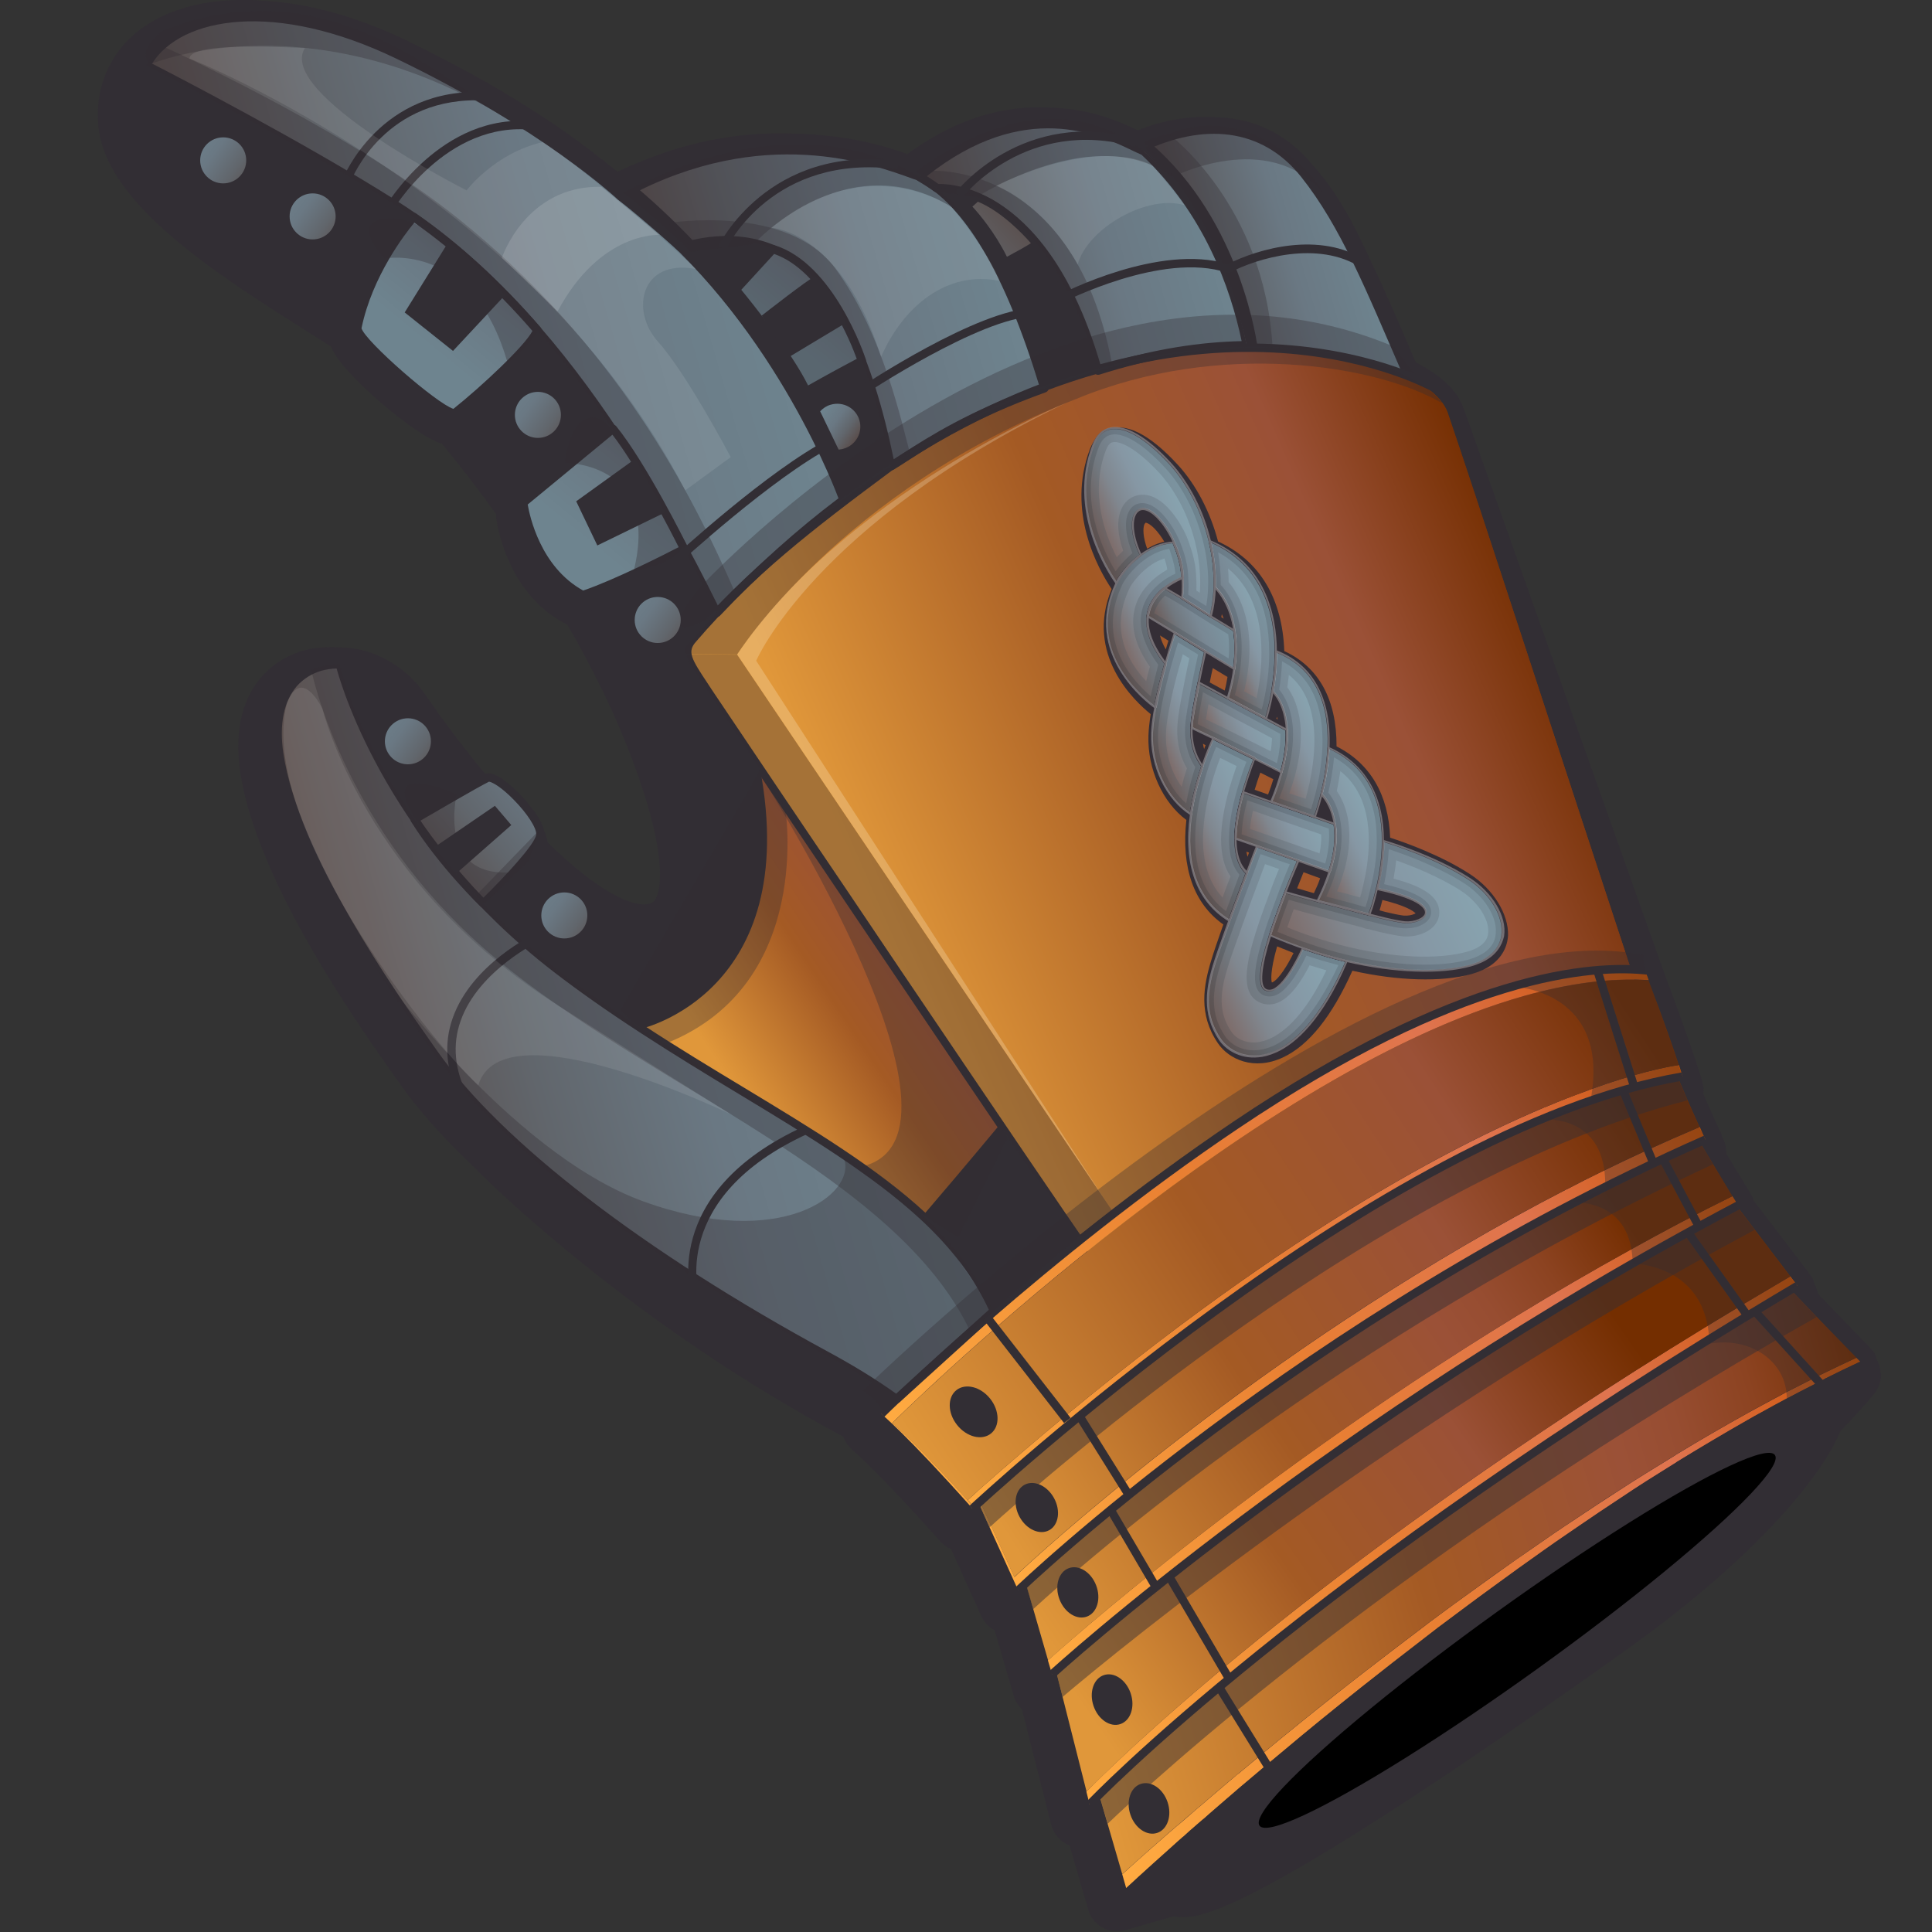 <?xml version="1.0" encoding="utf-8"?>
<!-- Generator: Adobe Illustrator 25.2.1, SVG Export Plug-In . SVG Version: 6.00 Build 0)  -->
<svg version="1.1" id="Слой_1" xmlns="http://www.w3.org/2000/svg" xmlns:xlink="http://www.w3.org/1999/xlink" x="0px" y="0px"
	 viewBox="0 0 1024 1024" style="enable-background:new 0 0 1024 1024;" xml:space="preserve">
<rect x="0" y="0" width="1024" height="1024" fill="#333333" stroke="none"/>
<style type="text/css">
	.st0{fill:#322E34;}
	.st1{fill:url(#SVGID_1_);}
	.st2{fill:url(#SVGID_2_);}
	.st3{fill:url(#SVGID_3_);}
	.st4{fill:url(#SVGID_4_);}
	.st5{fill:url(#SVGID_5_);}
	.st6{fill:url(#SVGID_6_);}
	.st7{fill:url(#SVGID_7_);}
	.st8{fill:url(#SVGID_8_);}
	.st9{fill:url(#SVGID_9_);}
	.st10{fill:url(#SVGID_10_);}
	.st11{fill:url(#SVGID_11_);}
	.st12{fill:url(#SVGID_12_);}
	.st13{fill:url(#SVGID_13_);}
	.st14{fill:url(#SVGID_14_);}
	.st15{fill:url(#SVGID_15_);}
	.st16{fill:url(#SVGID_16_);}
	.st17{fill:url(#SVGID_17_);}
	.st18{fill:url(#SVGID_18_);}
	.st19{fill:url(#SVGID_19_);}
	.st20{fill:url(#SVGID_20_);}
	.st21{fill:url(#SVGID_21_);}
	.st22{fill:url(#SVGID_22_);}
	.st23{opacity:0.34;fill:#322E34;}
	.st24{fill:url(#SVGID_23_);}
	.st25{fill:url(#SVGID_24_);}
	.st26{fill:#342E36;}
	.st27{fill:url(#SVGID_25_);}
	.st28{fill:url(#SVGID_26_);}
	.st29{fill:url(#SVGID_27_);}
	.st30{fill:url(#SVGID_28_);}
	.st31{fill:url(#SVGID_29_);}
	.st32{fill:url(#SVGID_30_);}
	.st33{fill:url(#SVGID_31_);}
	.st34{fill:url(#SVGID_32_);}
	.st35{fill:url(#SVGID_33_);}
	.st36{fill:url(#SVGID_34_);}
	.st37{fill:url(#SVGID_35_);}
	.st38{fill:url(#SVGID_36_);}
	.st39{fill:url(#SVGID_37_);}
	.st40{fill:url(#SVGID_38_);}
	.st41{fill:url(#SVGID_39_);}
	.st42{fill:url(#SVGID_40_);}
	.st43{fill:url(#SVGID_41_);}
	.st44{fill:url(#SVGID_42_);}
	.st45{fill:url(#SVGID_43_);}
	.st46{fill:url(#SVGID_44_);}
	.st47{fill:url(#SVGID_45_);}
	.st48{fill:url(#SVGID_46_);}
	.st49{fill:url(#SVGID_47_);}
	.st50{fill:url(#SVGID_48_);}
	.st51{fill:url(#SVGID_49_);}
	.st52{fill:url(#SVGID_50_);}
	.st53{fill:url(#SVGID_51_);}
	.st54{fill:url(#SVGID_52_);}
	.st55{fill:url(#SVGID_53_);}
	.st56{fill:url(#SVGID_54_);}
	.st57{fill:url(#SVGID_55_);}
	.st58{fill:url(#SVGID_56_);}
	.st59{fill:url(#SVGID_57_);}
	.st60{fill:url(#SVGID_58_);}
	.st61{fill:url(#SVGID_59_);}
	.st62{opacity:0.31;}
	.st63{fill:#FFFFFF;}
	.st64{opacity:0.48;fill:#322E34;}
	.st65{opacity:0.23;fill:#FFFBE3;}
	.st66{fill:url(#SVGID_60_);}
	.st67{fill:url(#SVGID_61_);}
	.st68{fill:url(#SVGID_62_);}
	.st69{fill:url(#SVGID_63_);}
	.st70{fill:url(#SVGID_64_);}
	.st71{fill:url(#SVGID_65_);}
	.st72{fill:url(#SVGID_66_);}
	.st73{opacity:9.000000e-02;fill:#FFFFFF;}
	.st74{opacity:0.13;fill:#FFFFFF;}
</style>
<g>
	<path class="st0" d="M996.7,727.2c-0.1-0.9-0.2-1.8-0.4-2.5c0-0.2-0.2-0.6-0.2-0.8c-0.3-1.1-0.8-2.1-1.3-3.1c0-0.1-1.1-1.7-1.2-1.9
		c-0.2-0.3-1-1.2-1.1-1.3l-28.8-29.8c-0.1-3.2-1.2-6.4-3.2-9c0,0-22.9-30.1-29.4-38.5c-0.4-1.1-0.8-2.1-1.4-3.1
		c-6-9.8-10.9-17.9-14.8-24.5c0.3-2.9-0.2-5.9-1.4-8.6c-4.1-8.7-7.8-17-10.8-24c0.4-2.4,0.2-4.9-0.5-7.3
		c-0.1-0.2-6.3-20.5-19.9-56.4L776.9,219.8c0,0,0,0,0,0c0,0,0-0.1,0-0.1c-3.7-9.7-12.7-18.6-26.1-25.9c-10.9-25.9-20.9-48.1-29.8-66
		c-7.8-15.7-16-28.3-25-38.1c-13.9-16.9-32.3-26.4-53.3-27.6c-9.7-0.5-19.9,0.7-30.3,3.7c-3.4,1-7,2.3-11,3.9
		c-9.2-4.4-25.1-11.6-45.4-12.7c-11.4-0.6-22.9,0.7-34.3,4c-14.1,4.1-28.2,11.3-41.9,21.5c-16-6-32.7-9.7-49.6-11
		c-2.3-0.2-4.7-0.4-7.2-0.5c-20.9-1.2-42,1.3-62.6,7.3c-5.8,1.7-11.9,3.8-18.7,6.5l-4.2,1.7c-4.7,1.9-8.6,3.7-11.7,5.2l-1.5-1.2
		c0,0-3.5-2.8-5.5-4.4l-4.5-3.5l-8.3-6.1l-6.9-4.9l-7.5-5.2c-2-1.3-8.2-5.4-8.2-5.4c-2.8-1.8-5.8-3.7-8.9-5.6l-2.9-1.7
		c-2.2-1.4-4.5-2.7-6.8-4.1c0,0-8.2-4.8-10.5-6.1l-4.3-2.4c-2.3-1.3-4.7-2.6-7.1-3.9l-4.5-2.4c-2.7-1.4-5.4-2.8-8.1-4.3l-4.1-2.1
		c-4.2-2.1-8.5-4.3-13-6.4C186.7,9,160.1,1.6,136.2,0.2c-13.9-0.8-26.7,0.5-38,3.8c-6.7,2-12.9,4.6-18.3,7.9
		c-9.4,5.6-16.5,13-21.4,22c-5.2,9.7-7.4,20.6-6.4,32.5c3.4,41.4,63,79.1,110.9,109.4c4.3,2.7,8.5,5.4,12.5,7.9
		c4.6,13.7,46.9,49.1,58.6,51.3c9.1,11,19,23.7,28.9,37.6c0,0.6-0.1,1.2,0,1.8c0.2,1.6,4.9,39.5,36.5,56.1c0.4,0.2,0.7,0.3,1.1,0.4
		c11.6,20.1,22.1,40.8,30.2,60.7c24.4,60.3,19.2,79.7,17,84.2c-0.9,1.8-1.8,2.7-3.6,3.2c-1.5,0.4-3.5,0.6-5.9,0.5
		c-0.9-0.1-1.8-0.1-2.8-0.3c-10.9-1.5-27.3-13.5-45-30.7c-0.3-9.3-9.3-19.9-15-25.7c-7.9-8.1-14.7-12.4-20.3-13
		c-10.3-12.5-20.1-25.7-28.8-38.4c-11.3-16.6-29.5-27.2-48.6-28.3c-0.9-0.1-1.9-0.1-2.8-0.1c-5.1,0-10,0.6-14.7,2
		c-19.7,5.7-38.7,25.5-33,63.9c0.8,5.4,2,11.1,3.6,17.1c0.5,1.9,1.1,3.9,1.7,5.8c16.3,53.4,58.8,113.6,77,139.3l2.4,3.4
		c10.2,14.5,24.1,29.9,40.8,45.6c0.1,0.1,0.1,0.2,0.1,0.2c0,0,1,1,1,1c8.3,8.3,83.5,81.7,193.1,140.2c1,2.7,2.6,5.2,4.9,7.1
		c0.1,0.1,13.4,11.2,46.6,48.5c1.6,1.7,3.4,3.1,5.6,4l16,35.4c1.5,3.3,4,5.9,7.1,7.6l10.1,34.7c0.8,2.7,2.3,5.1,4.3,7l15.6,61.4
		c1.3,5,4.9,9.1,9.7,10.9l9.9,34.1c0.1,0.2,0.1,0.4,0.2,0.7c0.3,1,0.8,2,1.4,3c0.1,0.2,0.2,0.3,0.3,0.5c0.6,0.9,1.2,1.7,1.9,2.4
		c0.1,0.1,0.4,0.4,0.5,0.5c0.9,0.8,1.8,1.6,3.3,2.4c0.8,0.4,1.7,0.8,2.6,1.1c0.2,0.1,0.5,0.2,0.7,0.2c0.2,0.1,0.5,0.1,0.8,0.2
		c0.9,0.2,1.8,0.3,2.7,0.4c0,0,1.4,0,1.5,0c1.4,0,2.7-0.2,3.9-0.6l25.3-7.3c1.1,0.2,2.2,0.3,3.4,0.4c5.2,0.3,10.1-0.9,13.3-1.9
		c38.2-11.1,142.5-82,223.2-139.6c68.7-49,103.6-91.8,113.7-116.1c11.1-11.4,17.7-19.6,17.9-19.8c0.2-0.2,0.4-0.5,0.6-0.8
		c0.6-0.8,1-1.6,1.4-2.4c0.1-0.1,0.3-0.7,0.4-0.9c0.3-0.8,0.6-1.7,0.8-2.6c0.1-0.3,0.1-0.5,0.2-0.8c0.2-1,0.2-2.1,0.2-3.2
		C996.7,727.9,996.7,727.3,996.7,727.2z"/>
	<path class="st0" d="M994.6,723.3C994.6,723.3,994.6,723.3,994.6,723.3c0.1-0.6,0.1-1.3,0.1-1.9c0-0.2,0-0.3,0-0.5
		c0-0.5-0.1-1-0.3-1.5c0-0.1-0.1-0.2-0.1-0.4c-0.2-0.6-0.4-1.1-0.7-1.7c-0.1-0.1-0.2-0.2-0.2-0.3c-0.2-0.3-0.3-0.5-0.5-0.8
		c-0.1-0.1-0.2-0.2-0.3-0.3c-0.1-0.1-0.2-0.3-0.3-0.4l-31-32.1c0-0.1,0.1-0.2,0.1-0.3c0.5-2.5-0.1-5-1.6-7
		c-13.6-17.9-23.3-30.6-30.2-39.6c-0.2-0.9-0.5-1.8-1-2.6c-6.7-11.1-12.1-19.9-16.3-26.9c0.8-2.2,0.7-4.7-0.3-6.8
		c-4.6-9.6-8.5-18.6-11.6-25.9c-0.1-0.2-0.2-0.4-0.3-0.6c0.7-1.8,0.8-3.9,0.2-5.8c-0.3-0.8-6.6-21.1-19.8-56c-1.2-3.1-4-5.3-7.4-5.6
		c-0.6-0.1-1.2-0.1-1.8-0.1c-14.4-43.5-28.9-88-42.4-129c-23.5-71.8-43.8-133.8-53.6-161.9c-3.2-8.5-11.9-16.6-25-23.3
		c-10.7-25.6-21.3-49.1-30.6-68c-7.5-15.1-15.5-27.3-24.1-36.7c-18.7-22.7-45.7-30.4-76.1-21.5c-4.3,1.3-8.7,3-13.1,4.9
		c-0.5-0.2-0.9-0.4-1.4-0.7c-13.1-6.3-40.3-19.4-76.1-9C514.4,65.1,500,72.7,486,83.6c-17.8-7.1-35.2-10.7-51.4-12
		c-19.1-1.8-41.9-0.9-67.1,6.5c-6,1.7-12,3.9-18,6.3c-0.5,0.2-0.9,0.4-1.4,0.6c-0.9,0.4-1.9,0.7-2.8,1.1c-6.5,2.7-11.8,5.2-15.4,7.1
		c-0.4-0.3-0.8-0.7-1.2-1c-0.3-0.3-0.6-0.5-1-0.8c-0.8-0.7-1.7-1.4-2.6-2.1c-0.3-0.3-0.6-0.5-1-0.8c-1.3-1-2.7-2.2-4.2-3.4
		c-0.3-0.3-0.7-0.6-1.1-0.8c-1.2-1-2.5-1.9-3.9-3c-0.6-0.5-1.3-1-1.9-1.5c-1.2-0.9-2.4-1.8-3.7-2.8c-0.8-0.6-1.6-1.2-2.4-1.8
		c-1.3-0.9-2.6-1.9-4-2.9c-0.9-0.6-1.8-1.3-2.8-2c-1.5-1-3-2.1-4.5-3.1c-1-0.7-1.9-1.3-2.9-2c-2-1.3-4-2.7-6.1-4
		c-0.7-0.4-1.3-0.9-2-1.3c-2.8-1.8-5.7-3.6-8.7-5.5c-0.9-0.6-1.9-1.2-2.8-1.7c-2.2-1.3-4.4-2.7-6.7-4.1c-1.2-0.7-2.5-1.5-3.8-2.2
		c-2.1-1.3-4.3-2.5-6.6-3.8c-1.4-0.8-2.8-1.6-4.3-2.4c-2.3-1.3-4.6-2.6-7-3.8c-1.5-0.8-2.9-1.6-4.5-2.4c-2.6-1.4-5.3-2.8-8.1-4.2
		c-1.4-0.7-2.7-1.4-4.1-2.1c-4.2-2.1-8.4-4.2-12.8-6.4C174.6,1.8,134.6-4.5,105.2,4c-6.2,1.8-11.7,4.2-16.6,7.2
		C80.4,16.1,74,22.6,69.8,30.4c-4.6,8.4-6.4,18-5.6,28.5c3.1,37.9,61.1,74.5,107.6,103.9c18.1,11.4,35.2,22.3,44.3,30.3
		c32.4,28.7,96.1,114.4,126.3,188.9c23.9,59.1,20.8,81.7,16.8,90c-1.8,3.6-4.3,5.8-8.1,6.9c-3.1,0.9-7,1-11.6,0.4
		c-30.9-4.3-86.3-70.3-114-111c-10.5-15.5-28-25.1-45.5-25.2c-4.4,0-8.6,0.5-12.7,1.7c-16.8,4.9-33,22.1-28,56
		c0.8,5.3,2,10.7,3.5,16.2c0.5,1.8,1,3.7,1.6,5.6c16,52.3,58.6,112.7,76,137.3l2.4,3.4c35,49.7,111.9,109,211.1,162.8
		c3.5,1.9,6.9,3.8,10.2,5.7c6,3.5,11.8,7.1,17.2,10.7c-0.2,0.2-0.4,0.4-0.5,0.5c-1.8,1.8-2.7,4.2-2.6,6.6c0.1,2.5,1.3,4.8,3.2,6.4
		c0.1,0.1,13.5,11.2,47.4,49.2c1.5,1.6,3.4,2.5,5.4,2.8l17.3,38.4c1.2,2.6,3.5,4.5,6.3,5c0,0,0.1,0,0.1,0l11.1,38.2
		c0.6,2.1,2,3.8,3.7,4.9l16.2,63.7c0.8,3.1,3.2,5.5,6.3,6.3c0.7,0.2,1.4,0.3,2.2,0.3l11.1,38.2c0,0.1,0.1,0.1,0.1,0.2
		c0.2,0.6,0.4,1.2,0.7,1.7c0,0,0,0.1,0.1,0.1c0,0.1,0.1,0.2,0.2,0.2c0.3,0.5,0.7,0.9,1.1,1.4c0.1,0.1,0.2,0.2,0.3,0.3
		c0.5,0.4,1,0.8,1.5,1.2c0.1,0,0.2,0.1,0.3,0.1c0.5,0.3,1.1,0.5,1.6,0.7c0.1,0,0.2,0.1,0.2,0.1c0,0,0.1,0,0.1,0
		c0.7,0.2,1.4,0.3,2.1,0.3c0.1,0,0.3,0,0.4,0c0.7,0,1.4-0.1,2.1-0.3l27.1-7.9c5,1.5,10.7,0.3,14.9-0.9
		c37.3-10.8,140.7-81.3,221-138.5c69.1-49.3,103-91.8,111.8-114.2c11.3-11.6,18.2-20,18.5-20.4c0,0,0-0.1,0.1-0.1
		c0.1-0.1,0.1-0.2,0.2-0.3c0.3-0.4,0.6-0.9,0.8-1.3c0.1-0.2,0.1-0.3,0.2-0.5c0.2-0.5,0.4-1.1,0.5-1.6
		C994.5,723.4,994.6,723.4,994.6,723.3z"/>
	<path class="st0" d="M426.4,219.9c-16-27-32.2-50.4-33-51.5C394.9,168.4,425.4,171.1,426.4,219.9z M941.5,688.1
		C887.4,622,835.1,473.7,816.9,404.2c-18.2-69.5-71.3-207.8-105.1-276.3C678,59.5,639.2,66.6,606.2,80.2
		c-62-27.9-92.3-5.2-118.8,13.5c-84.4-36.4-158.7,10.1-158.7,10.1s-38.6-36.7-117.4-74.7C147.1-1.7,93.4,5.2,77.5,34.6
		c-3.7,6.8-5.3,14.7-4.6,23.7C76.9,106,189.8,158,222,186.6c32.2,28.6,97.1,114.5,128.6,192.2c31.5,77.7,25.2,114.4-12.2,109.3
		c-37.4-5.1-97.4-81.5-120.1-114.7c-9.3-13.7-24.5-21.3-38.4-21.4c-19.6-0.2-36.8,14.6-31.9,47.6c8.4,56.4,63.9,133.2,82,158.8
		c33.6,47.7,108.6,106.2,208.1,160.2c13.8,7.5,26.1,15.1,37,23c67.9,48.6,84.7,104.7,102.3,176.9c20.4,83.9,153.7-67.4,230.1-113.5
		C883.9,758.9,957.7,706.3,941.5,688.1z"/>
	
		<linearGradient id="SVGID_1_" gradientUnits="userSpaceOnUse" x1="116.826" y1="634.337" x2="505.453" y2="583.504" gradientTransform="matrix(0.96 -0.279 0.279 0.96 172.38 -96.424)">
		<stop  offset="0" style="stop-color:#E0973A"/>
		<stop  offset="0.433" style="stop-color:#A45A24"/>
		<stop  offset="0.755" style="stop-color:#9B5137"/>
		<stop  offset="1" style="stop-color:#742E00"/>
	</linearGradient>
	<path class="st1" d="M867.4,522.8c-96-4.5-222.3,88.1-290.1,141.6c-12.8-17.6-29.4-41.4-47.6-68l0,0
		c-42-61.3-92.9-137.7-126.9-188.8c-18.2-27.3-31.6-47.5-36.2-54.3c0,0-4.7-7.4-3-10.4c5.5-6.2,11-12.3,16.5-18.1
		c22.2-23.5,44.7-43.4,67-60.1c156.6-117.6,306.6-81.6,320.1-46.4C782.7,263.6,826.5,398.9,867.4,522.8z"/>
	
		<linearGradient id="SVGID_2_" gradientUnits="userSpaceOnUse" x1="116.826" y1="634.339" x2="505.452" y2="583.506" gradientTransform="matrix(0.96 -0.279 0.279 0.96 172.38 -96.424)">
		<stop  offset="0" style="stop-color:#E0973A"/>
		<stop  offset="0.433" style="stop-color:#A45A24"/>
		<stop  offset="0.755" style="stop-color:#9B5137"/>
		<stop  offset="1" style="stop-color:#742E00"/>
	</linearGradient>
	<path class="st2" d="M867.4,522.8c-96-4.5-222.3,88.1-290.1,141.6c-8.8-12.2-19.5-27.4-31.4-44.4c-5.2-7.5-10.6-15.5-16.3-23.6l0,0
		c-42-61.3-92.9-137.7-126.9-188.8c-18.2-27.3-31.6-47.5-36.2-54.3c0,0-2.2-3.4-3-6.6c-0.4-1.4-0.5-2.9,0-3.8
		c5.5-6.2,11-12.3,16.5-18.1c22.2-23.5,44.7-43.4,67-60.1c149.8-112.5,293.6-84.4,317.5-51c1.1,1.6,1.9,3.1,2.5,4.6
		C782.7,263.6,826.5,398.9,867.4,522.8z"/>
	
		<linearGradient id="SVGID_3_" gradientUnits="userSpaceOnUse" x1="53.444" y1="914.629" x2="500.916" y2="779.527" gradientTransform="matrix(0.96 -0.279 0.279 0.96 172.38 -96.424)">
		<stop  offset="0" style="stop-color:#FFAB41"/>
		<stop  offset="0.433" style="stop-color:#E97F32"/>
		<stop  offset="0.755" style="stop-color:#DF744F"/>
		<stop  offset="1" style="stop-color:#CB5200"/>
	</linearGradient>
	<path class="st3" d="M873.8,519.5c-20.5-1.4-42.6,1.8-65.6,8.2c0,0,0,0,0,0c-150,42.2-335.3,226.5-335.3,226.5s12,9.8,43.3,44.6
		c-0.3,0.3-0.5,0.5-0.8,0.7c-35.1-39.4-48.4-50.2-48.4-50.2s185.2-184.3,335.3-226.5c0,0,0,0,0,0c24.5-6.9,48.1-10,69.8-7.9
		C872.7,516.6,873.3,518.1,873.8,519.5z"/>
	
		<linearGradient id="SVGID_4_" gradientUnits="userSpaceOnUse" x1="78.418" y1="950.431" x2="501.31" y2="822.75" gradientTransform="matrix(0.96 -0.279 0.279 0.96 172.38 -96.424)">
		<stop  offset="0" style="stop-color:#FFAB41"/>
		<stop  offset="0.433" style="stop-color:#E97F32"/>
		<stop  offset="0.755" style="stop-color:#DF744F"/>
		<stop  offset="1" style="stop-color:#CB5200"/>
	</linearGradient>
	<path class="st4" d="M891.8,570.5c0,0-0.9,0.1-2.6,0.4c-5.8,0.9-21.4,4-46.1,12.9c-0.7,0.2-1.3,0.5-2,0.8c-6.3,2.3-13.1,4.9-20.5,8
		c-0.3,0.1-0.5,0.2-0.7,0.3c-0.4,0.2-0.8,0.3-1.3,0.5c-62.5,26.4-163.9,83-299.9,203.2l0,0.1c-0.8,0.7-1.7,1.4-2.4,2.1
		c-1.1-1.3-2.3-2.5-3.4-3.7c2-1.8,4.6-4.2,5.2-4.7l0-0.1C654,670.2,755.5,613.6,818,587.2c0.4-0.2,0.8-0.4,1.3-0.5
		c0.2-0.1,0.5-0.2,0.7-0.3c7.4-3.1,14.2-5.8,20.5-8c0.7-0.2,1.3-0.5,2-0.8c24.7-9,40.3-12,46.1-12.9c0.5-0.1,0.9-0.1,1.3-0.2
		C891.1,568.4,891.8,570.5,891.8,570.5z"/>
	
		<linearGradient id="SVGID_5_" gradientUnits="userSpaceOnUse" x1="58.118" y1="920.394" x2="484.349" y2="791.705" gradientTransform="matrix(0.96 -0.279 0.279 0.96 172.38 -96.424)">
		<stop  offset="0" style="stop-color:#E0973A"/>
		<stop  offset="0.433" style="stop-color:#A45A24"/>
		<stop  offset="0.755" style="stop-color:#9B5137"/>
		<stop  offset="1" style="stop-color:#742E00"/>
	</linearGradient>
	<path class="st5" d="M889.8,564.5c-0.3,0.1-0.8,0.1-1.3,0.2c-5.8,0.9-21.4,4-46.1,12.9c-0.7,0.2-1.3,0.5-2,0.8
		c-6.3,2.3-13.1,4.9-20.5,8c-0.3,0.1-0.5,0.2-0.7,0.3c-0.4,0.2-0.8,0.3-1.3,0.5c-62.5,26.4-163.9,83-299.9,203.2l0,0.1
		c-0.5,0.5-3.2,2.8-5.2,4.7c-14-15.5-23.9-25.6-30.3-31.9c-6.7-6.7-9.7-9-9.7-9s0.7-0.7,2-1.9c20.1-19.6,192.2-184.8,333.3-224.6
		c0,0,0,0,0,0c22.9-6.4,45.1-9.6,65.6-8.2C881.9,541,887.2,556.5,889.8,564.5z"/>
	
		<linearGradient id="SVGID_6_" gradientUnits="userSpaceOnUse" x1="83.836" y1="980.349" x2="502.707" y2="856.939" gradientTransform="matrix(0.96 -0.279 0.279 0.96 172.38 -96.424)">
		<stop  offset="0" style="stop-color:#FFAB41"/>
		<stop  offset="0.433" style="stop-color:#E97F32"/>
		<stop  offset="0.755" style="stop-color:#DF744F"/>
		<stop  offset="1" style="stop-color:#CB5200"/>
	</linearGradient>
	<path class="st6" d="M903.9,604c-1,0.4-2,0.9-3,1.3c-16.9,7.1-33.6,14.8-49.9,22.8c-6.2,3-12.4,6.1-18.4,9.3
		c-0.3,0.1-0.3,0.1-0.3,0.1c-150.1,77.3-266,180.9-288.6,201.7c-2.7,2.5-4,3.8-4,3.8l-15.2-33.5l-5.7-12.7l0-0.1
		c0.3-0.2,0.5-0.5,0.8-0.7l2.9,6.4l15.2,33.5c0,0,1.4-1.3,4-3.8c22.6-20.8,138.6-124.4,288.6-201.7c0,0,0,0,0.3-0.1
		c6.1-3.2,12.2-6.3,18.4-9.3c16.3-8,33-15.6,49.9-22.8c0.7-0.3,1.3-0.6,2-0.9C901.8,599.5,902.8,601.7,903.9,604z"/>
	
		<linearGradient id="SVGID_7_" gradientUnits="userSpaceOnUse" x1="89.736" y1="964.75" x2="471.822" y2="852.178" gradientTransform="matrix(0.96 -0.279 0.279 0.96 172.38 -96.424)">
		<stop  offset="0" style="stop-color:#E0973A"/>
		<stop  offset="0.377" style="stop-color:#A45A24"/>
		<stop  offset="0.704" style="stop-color:#9B5137"/>
		<stop  offset="1" style="stop-color:#742E00"/>
	</linearGradient>
	<path class="st7" d="M900.8,597.3c-0.7,0.3-1.3,0.6-2,0.9c-16.9,7.1-33.6,14.8-49.9,22.8c-6.2,3-12.4,6.1-18.4,9.3
		c-0.3,0.1-0.3,0.1-0.3,0.1c-150.1,77.3-266,180.9-288.6,201.7c-2.7,2.5-4,3.8-4,3.8l-15.2-33.5l-2.9-6.4
		c135.6-119.8,236.7-176.2,299.1-202.6c0.4-0.2,0.8-0.4,1.3-0.5c0.2-0.1,0.5-0.2,0.7-0.3c7.4-3.1,14.2-5.8,20.5-8
		c0.7-0.2,1.3-0.5,2-0.8c24.7-9,40.3-12,46.1-12.9c1.5,3.4,3.3,7.6,5.3,12.3C896.4,587.5,898.5,592.3,900.8,597.3z"/>
	
		<linearGradient id="SVGID_8_" gradientUnits="userSpaceOnUse" x1="92.495" y1="1041.588" x2="512.432" y2="908.057" gradientTransform="matrix(0.96 -0.279 0.279 0.96 172.38 -96.424)">
		<stop  offset="0" style="stop-color:#FFAB41"/>
		<stop  offset="0.433" style="stop-color:#E97F32"/>
		<stop  offset="0.755" style="stop-color:#DF744F"/>
		<stop  offset="1" style="stop-color:#CB5200"/>
	</linearGradient>
	<path class="st8" d="M921,638.5c-0.2,0.1-0.5,0.2-0.8,0.4c-18.7,9.3-37,19.1-54.8,29.1c-163.5,91.3-288.5,201.9-305.8,217.5
		c0,0.1,0,0.1,0,0.1c-1.3,1.2-2,1.8-2,1.8l-2.2-7.4c0.3-0.3,0.9-0.8,1.7-1.4c0,0,0,0,0-0.1C574.5,863,700,752.9,864,662.5
		c17.6-9.8,35.7-19.4,54.2-28.5C919.1,635.5,920,636.9,921,638.5z"/>
	
		<linearGradient id="SVGID_9_" gradientUnits="userSpaceOnUse" x1="92.703" y1="1017.006" x2="452.865" y2="900.509" gradientTransform="matrix(0.96 -0.279 0.279 0.96 172.38 -96.424)">
		<stop  offset="0" style="stop-color:#E0973A"/>
		<stop  offset="0.433" style="stop-color:#A45A24"/>
		<stop  offset="0.699" style="stop-color:#9B5137"/>
		<stop  offset="0.773" style="stop-color:#974D31"/>
		<stop  offset="0.869" style="stop-color:#8C4321"/>
		<stop  offset="0.976" style="stop-color:#793207"/>
		<stop  offset="1" style="stop-color:#742E00"/>
	</linearGradient>
	<path class="st9" d="M918.2,634c-18.5,9.1-36.6,18.7-54.2,28.5c-164,90.5-289.5,200.5-306.8,216c0,0.1,0,0.1,0,0.1
		c-0.8,0.7-1.4,1.2-1.7,1.4l-11.8-40.8c22.6-20.8,138.6-124.4,288.6-201.7c0,0,0,0,0.3-0.1c6.1-3.2,12.2-6.3,18.4-9.3
		c16.3-8,33-15.6,49.9-22.8c2,3.3,4.3,7.2,7.1,11.8C910.9,622,914.3,627.5,918.2,634z"/>
	
		<linearGradient id="SVGID_10_" gradientUnits="userSpaceOnUse" x1="91.699" y1="1111.477" x2="532.446" y2="963.774" gradientTransform="matrix(0.96 -0.279 0.279 0.96 172.38 -96.424)">
		<stop  offset="0" style="stop-color:#FFAB41"/>
		<stop  offset="0.433" style="stop-color:#E97F32"/>
		<stop  offset="0.755" style="stop-color:#DF744F"/>
		<stop  offset="1" style="stop-color:#CB5200"/>
	</linearGradient>
	<path class="st10" d="M952.7,681.5c-1.2,0.7-2.4,1.4-3.6,2.1c-14.8,8.7-29.2,17.3-43.1,25.8C710.3,829.1,605.9,928,582.6,951.2l0,0
		c-3.4,3.3-5.1,5.1-5.1,5.1l-1.7-6.7c0.8-0.8,2.1-2.1,3.9-3.9l0,0c23.2-23.1,127.6-122.1,323.4-241.8c13.9-8.5,28.3-17.1,43.1-25.8
		c0.9-0.5,1.8-1,2.7-1.6C950.1,678.1,951.4,679.8,952.7,681.5z"/>
	
		<linearGradient id="SVGID_11_" gradientUnits="userSpaceOnUse" x1="106.567" y1="1074.389" x2="438.142" y2="963.271" gradientTransform="matrix(0.96 -0.279 0.279 0.96 172.38 -96.424)">
		<stop  offset="0" style="stop-color:#E0973A"/>
		<stop  offset="0.377" style="stop-color:#A45A24"/>
		<stop  offset="0.704" style="stop-color:#9B5137"/>
		<stop  offset="1" style="stop-color:#742E00"/>
	</linearGradient>
	<path class="st11" d="M948.9,676.5c-0.9,0.5-1.8,1-2.7,1.6c-14.8,8.7-29.2,17.3-43.1,25.8C707.4,823.5,603,922.5,579.8,945.7l0,0
		c-1.8,1.7-3.1,3-3.9,3.9l-12.7-50.2l-3.5-13.8c0,0,0,0,0-0.1c17.3-15.6,142.2-126.3,305.8-217.5c17.8-10,36.1-19.7,54.8-29.1
		c2.7,3.6,6,7.8,9.8,12.9C935.2,658.5,941.4,666.7,948.9,676.5z"/>
	
		<linearGradient id="SVGID_12_" gradientUnits="userSpaceOnUse" x1="-127.585" y1="274.46" x2="163.119" y2="274.46" gradientTransform="matrix(0.96 -0.279 0.279 0.96 172.38 -96.424)">
		<stop  offset="0" style="stop-color:#5A4E4C"/>
		<stop  offset="0.295" style="stop-color:#61666C"/>
		<stop  offset="0.596" style="stop-color:#6A7883"/>
		<stop  offset="1" style="stop-color:#6E848F"/>
	</linearGradient>
	<path class="st12" d="M447,264.7c-19,14.2-38.2,30.8-57.1,49.9c-1.2,1.3-2.4,2.4-3.4,3.4c-2.2,2.2-4.4,4.5-6.5,6.8l0,0
		c-0.1-0.1-0.1-0.3-0.2-0.4c-32-65.4-63.8-113.7-95-149.5c-22.3-25.7-44.2-45.1-65.5-59.9c-3.6-2.5-7.1-4.8-10.6-7
		c-54-34.1-131.2-73.4-131.2-73.4c2.1-3.9,4.9-7.4,8.2-10.5c22-20.1,69.8-21.7,125.5,5c78.8,38,117.4,74.7,117.4,74.7
		C411.9,164.2,447,264.7,447,264.7z"/>
	
		<linearGradient id="SVGID_13_" gradientUnits="userSpaceOnUse" x1="94.336" y1="322.053" x2="281.909" y2="322.053" gradientTransform="matrix(0.96 -0.279 0.279 0.96 172.38 -96.424)">
		<stop  offset="0" style="stop-color:#5A4E4C"/>
		<stop  offset="0.295" style="stop-color:#61666C"/>
		<stop  offset="0.596" style="stop-color:#6A7883"/>
		<stop  offset="1" style="stop-color:#6E848F"/>
	</linearGradient>
	<path class="st13" d="M553.6,205.7c-36.3,13.1-56.4,25.3-71.1,34.8c-0.6,0.4-1.2,0.8-1.8,1.2c-3.3,2.2-5.4,3.4-6.6,4.2
		c-0.6,0.4-1,0.7-1.3,0.8c-0.5,0.3-0.5,0.3-0.5,0.3c-8.8-44.5-24.3-91.2-52.9-110c-21.4-14-45.1-9.6-54.4-7.1c-2.5,0.7-4,1.3-4,1.3
		s-18.3-16.6-32.3-27.5c77.1-42.7,138.5-17.4,158.7-10.1C517.9,109.8,538.7,156.6,553.6,205.7z"/>
	
		<linearGradient id="SVGID_14_" gradientUnits="userSpaceOnUse" x1="249.579" y1="331.759" x2="392.041" y2="331.759" gradientTransform="matrix(0.96 -0.279 0.279 0.96 172.38 -96.424)">
		<stop  offset="0" style="stop-color:#5A4E4C"/>
		<stop  offset="0.295" style="stop-color:#61666C"/>
		<stop  offset="0.596" style="stop-color:#6A7883"/>
		<stop  offset="1" style="stop-color:#6E848F"/>
	</linearGradient>
	<path class="st14" d="M660.8,183c-35,0.4-64.5,8.9-78.9,13.5l-0.5-1.7c-28.7-99.4-84.7-95-84.7-95s-2.9-2.2-9.2-6
		c1.3-1.1,2.7-2.2,4-3.2c58.1-45.1,101.7-15.6,114.8-10.3C635.4,107.4,653.2,144.7,660.8,183z"/>
	<path class="st0" d="M380.6,326.9c-1,0.3-2.2-0.2-2.6-1.1c-29.8-61-61.7-111.2-94.9-149.4c-20.6-23.8-42.5-43.8-65.1-59.5
		c-3.4-2.4-6.8-4.7-10.5-7c-53.3-33.6-130.2-73-131-73.3c-0.5-0.3-0.9-0.7-1.1-1.3c-0.2-0.6-0.1-1.2,0.2-1.7
		c15.3-28.4,67.2-39.8,136.6-6.4c78.2,37.7,117.6,74.7,118,75.1C412.8,162.1,448.7,263,449.1,264c0.3,0.9,0,1.9-0.8,2.5
		c-22.9,17.2-45.4,37.3-66.7,59.8C381.3,326.6,381,326.8,380.6,326.9z M80.6,33.7c12.7,6.5,80.7,41.8,129.3,72.5
		c3.7,2.3,7.2,4.7,10.7,7.1c22.9,15.9,45,36.2,65.9,60.3c32.9,37.9,64.6,87.6,94.1,147.6c20.5-21.4,41.9-40.6,63.8-57.1
		c-4.8-12.7-40.8-103.1-117-158.4c-0.6-0.5-39.5-37.1-117.1-74.5C145.8,0,96,9.1,80.6,33.7z"/>
	<path class="st0" d="M472.9,249.2c-0.5,0.1-1,0.1-1.5-0.1c-0.7-0.3-1.1-0.9-1.3-1.6c-11.3-56.8-28.7-93.3-51.9-108.5
		c-25.9-17-56.1-5.7-56.4-5.6c-0.8,0.3-1.6,0.1-2.3-0.4c-0.2-0.2-18.5-16.7-32.1-27.4c-0.6-0.5-0.9-1.2-0.8-1.9
		c0.1-0.7,0.5-1.4,1.1-1.7c74.9-41.5,135.2-19.5,157.9-11.2l2.6,1c26.7,14.1,48.7,51.2,67.5,113.4c0.3,1.1-0.3,2.3-1.4,2.7
		c-38.7,14-59,27.1-73.8,36.7c-2.5,1.6-4.8,3.1-7.1,4.5C473.2,249,473.1,249.1,472.9,249.2z M363.6,128.1c9.1-2.6,34.1-7.8,56.9,7.2
		c23.8,15.6,41.7,52,53.2,108.2c1.4-0.9,2.8-1.8,4.3-2.8c14.7-9.5,34.8-22.4,72.8-36.4c-18.3-59.9-39.5-95.4-64.5-108.7l-2.4-0.8
		c-21.9-8-79.5-29-151.3,9.4c11.5,9.2,25.1,21.3,28.8,24.6C362,128.6,362.7,128.3,363.6,128.1z"/>
	<path class="st0" d="M661.4,185.1c-0.2,0.1-0.4,0.1-0.6,0.1c-25.1,0.3-50.8,4.7-78.2,13.4c-0.6,0.1-1.2,0.1-1.7-0.2
		c-0.5-0.3-0.9-0.8-1.1-1.3c-27.8-98.3-82.4-95.2-83-95.1c-0.5,0-1.1-0.1-1.5-0.4c0,0-2.9-2.2-9.1-5.9c-0.6-0.4-1-1-1-1.7
		c0-0.7,0.2-1.4,0.8-1.8c55.1-45.4,97.8-24.9,116-16.1c2,0.9,3.6,1.7,5,2.3c0.2,0.1,0.5,0.2,0.7,0.4c35.1,32.7,49.4,74.6,55.3,104
		c0.1,0.6,0,1.3-0.4,1.8C662.2,184.7,661.8,184.9,661.4,185.1z M589.2,191.9c24-7,46.6-10.6,68.9-11.1c-6-28.5-20.1-67.9-53.1-98.8
		c-1.3-0.6-3-1.3-4.8-2.2c-17.2-8.3-57.2-27.5-109,13.6c3.2,2,5.2,3.4,6.1,4.1c7.4-0.2,58.7,2,86.1,96.2
		C585.3,193.1,587.3,192.5,589.2,191.9z"/>
	
		<linearGradient id="SVGID_15_" gradientUnits="userSpaceOnUse" x1="367.405" y1="365.568" x2="466.266" y2="365.568" gradientTransform="matrix(0.96 -0.279 0.279 0.96 172.38 -96.424)">
		<stop  offset="0" style="stop-color:#5A4E4C"/>
		<stop  offset="0.295" style="stop-color:#61666C"/>
		<stop  offset="0.596" style="stop-color:#6A7883"/>
		<stop  offset="1" style="stop-color:#6E848F"/>
	</linearGradient>
	<path class="st15" d="M606.2,80.2c0,0,39.8,29.9,54.6,102.8c21.7,1.7,54.6,3.2,82.6,15.3c-19.2-44.2-32.7-78.1-53.8-104.6
		S637.3,65.4,606.2,80.2z"/>
	
		<linearGradient id="SVGID_16_" gradientUnits="userSpaceOnUse" x1="-162.718" y1="660.224" x2="119.866" y2="660.224" gradientTransform="matrix(0.96 -0.279 0.279 0.96 172.38 -96.424)">
		<stop  offset="0" style="stop-color:#5A4E4C"/>
		<stop  offset="0.295" style="stop-color:#61666C"/>
		<stop  offset="0.596" style="stop-color:#6A7883"/>
		<stop  offset="1" style="stop-color:#6E848F"/>
	</linearGradient>
	<path class="st16" d="M526.7,694.8c0,0,0,0-0.7,0.6c-50.9,46.2-50.9,46.2-50.9,46.2c-10.9-7.8-23.2-15.5-37-23
		c-99.5-54-174.5-112.4-208.1-160.2c-7.1-10.1-20.1-28.2-33.7-49.9c-0.1,0-0.1-0.1-0.1-0.1c-20.8-33.2-43.1-74.7-48.2-108.8
		c-3.6-24.2,4.6-38.5,16.9-44.4c4.6-2.2,9.7-3.2,14.9-3.2l0.1,0c0,0,20.6,88.5,114.5,161.1c15,11.6,30.2,22.1,45.4,32
		c38.8,25.4,77.3,46.4,109.9,68.7c14.4,9.8,27.6,19.8,39.2,30.6c2.8,2.6,5.5,5.2,8.1,7.9C509.6,665.1,519.7,679.1,526.7,694.8z"/>
	
		<linearGradient id="SVGID_17_" gradientUnits="userSpaceOnUse" x1="17.126" y1="696.625" x2="170.163" y2="648.527" gradientTransform="matrix(0.96 -0.279 0.279 0.96 172.38 -96.424)">
		<stop  offset="0" style="stop-color:#E0973A"/>
		<stop  offset="0.433" style="stop-color:#A45A24"/>
		<stop  offset="0.755" style="stop-color:#9B5137"/>
		<stop  offset="1" style="stop-color:#742E00"/>
	</linearGradient>
	<path class="st17" d="M529.7,596.3L529.7,596.3c-17.5,21-30.8,36.7-40.6,48.1c-37.8-34.9-93.1-62.6-149.1-99.2
		c0,0,85-19.1,62.9-137.6C436.8,458.7,487.6,535,529.7,596.3z"/>
	
		<linearGradient id="SVGID_18_" gradientUnits="userSpaceOnUse" x1="102.859" y1="1088.82" x2="552.637" y2="1093.073" gradientTransform="matrix(0.96 -0.279 0.279 0.96 172.38 -96.424)">
		<stop  offset="0" style="stop-color:#FFAB41"/>
		<stop  offset="0.433" style="stop-color:#E97F32"/>
		<stop  offset="0.755" style="stop-color:#DF744F"/>
		<stop  offset="1" style="stop-color:#CB5200"/>
	</linearGradient>
	<path class="st18" d="M985.9,721.7c-6.2,2.9-12.4,5.9-18.6,9c-2.1,1.1-4.2,2.1-6.4,3.3c-4.6,2.3-9.3,4.8-13.9,7.2
		c-4.4,2.4-8.8,4.7-13.2,7.2c-2.6,1.4-5.1,2.8-7.7,4.3c-12.5,7.1-25,14.6-37.5,22.2c0,0,0,0.1-0.1,0.1l-0.1,0.1
		c-5.2,3.2-10.3,6.5-15.5,9.7c-4.7,3-9.3,6-13.9,9.1c-3.8,2.5-7.6,5-11.3,7.5c-3.6,2.4-7.1,4.8-10.6,7.2
		c-8.6,5.8-17.1,11.7-25.4,17.7c-4.7,3.3-9.3,6.6-13.9,10c-4.8,3.5-9.6,7-14.4,10.5c-7.3,5.4-14.5,10.8-21.6,16.1
		c-2.1,1.6-4.2,3.2-6.2,4.8c-11.6,8.9-22.9,17.7-33.6,26.2c-3.9,3.1-7.7,6.2-11.5,9.2c-14.2,11.4-27.4,22.4-39.4,32.5
		c-1.5,1.2-2.9,2.4-4.3,3.6c-2.8,2.4-5.6,4.7-8.3,7c-0.7,0.6-1.4,1.2-2,1.7c-2,1.7-3.9,3.4-5.8,5c-2.5,2.2-5,4.3-7.4,6.4
		c-1.7,1.5-3.4,2.9-5,4.4c-0.4,0.3-0.7,0.6-1.1,0.9c-1,0.8-1.9,1.7-2.9,2.5c-2.6,2.2-5,4.3-7.2,6.4l0,0c-0.1,0-0.1,0.1-0.2,0.1
		c-2,1.8-3.9,3.4-5.6,5c-15.6,13.9-24.4,22.1-24.4,22.1l-2.1-7.3c2.2-2,10.7-9.7,24-21.3c1.8-1.6,3.7-3.2,5.7-4.9
		c0,0,0.1-0.1,0.2-0.1l0,0c2.3-2,4.7-4.1,7.3-6.3c0.9-0.8,1.9-1.7,2.9-2.5c0.3-0.3,0.7-0.6,1.1-0.9c1.6-1.4,3.4-2.9,5.1-4.4
		c2.4-2,4.9-4.2,7.4-6.3c1.9-1.6,3.8-3.3,5.8-4.9c0.7-0.6,1.3-1.2,2.1-1.7c2.7-2.2,5.5-4.6,8.3-6.9c1.4-1.2,2.9-2.3,4.3-3.6
		c12.1-10,25.4-20.8,39.7-32.1c3.8-3,7.7-6,11.6-9.1c10.9-8.4,22.2-17.1,33.9-25.9c2-1.6,4.1-3.1,6.2-4.7
		c7.1-5.3,14.4-10.6,21.8-15.9c4.8-3.5,9.6-6.9,14.5-10.4c4.6-3.3,9.3-6.6,14-9.8c8.4-5.9,16.9-11.7,25.6-17.4
		c3.6-2.4,7.2-4.8,10.7-7.1c3.8-2.5,7.6-4.9,11.4-7.4c4.6-3,9.3-6,14-8.9c5.2-3.2,10.4-6.4,15.6-9.6l0.1-0.1c0,0,0-0.1,0.1-0.1
		c12.5-7.6,25.1-14.9,37.7-21.9c2.6-1.4,5.2-2.9,7.7-4.2c4.4-2.4,8.8-4.7,13.2-7.1c4.7-2.4,9.4-4.8,14-7.1c2.1-1.1,4.3-2.2,6.4-3.2
		c5.6-2.7,11.2-5.4,16.7-7.9C984.6,720.3,985.2,721,985.9,721.7z"/>
	
		<linearGradient id="SVGID_19_" gradientUnits="userSpaceOnUse" x1="102.144" y1="1064.993" x2="551.996" y2="1064.993" gradientTransform="matrix(0.96 -0.279 0.279 0.96 172.38 -96.424)">
		<stop  offset="0" style="stop-color:#E0973A"/>
		<stop  offset="0.433" style="stop-color:#A45A24"/>
		<stop  offset="0.699" style="stop-color:#9B5137"/>
		<stop  offset="0.773" style="stop-color:#974D31"/>
		<stop  offset="0.869" style="stop-color:#8C4321"/>
		<stop  offset="0.976" style="stop-color:#793207"/>
		<stop  offset="1" style="stop-color:#742E00"/>
	</linearGradient>
	<path class="st19" d="M983.9,719.6c-5.5,2.5-11.1,5.2-16.7,7.9c-2.1,1.1-4.2,2.1-6.4,3.2c-4.6,2.3-9.3,4.7-14,7.1
		c-4.4,2.3-8.8,4.7-13.2,7.1c-2.6,1.3-5.2,2.8-7.7,4.2c-12.5,7-25.2,14.3-37.7,21.9c0,0,0,0.1-0.1,0.1l-0.1,0.1
		c-5.2,3.2-10.4,6.4-15.6,9.6c-4.7,3-9.4,5.9-14,8.9c-3.8,2.4-7.7,4.9-11.4,7.4c-3.6,2.4-7.2,4.7-10.7,7.1
		c-8.7,5.7-17.2,11.6-25.6,17.4c-4.7,3.3-9.3,6.5-14,9.8c-4.9,3.4-9.7,6.9-14.5,10.4c-7.4,5.3-14.6,10.6-21.8,15.9
		c-2.1,1.6-4.2,3.1-6.2,4.7c-11.7,8.8-23,17.5-33.9,25.9c-3.9,3.1-7.7,6.1-11.6,9.1c-14.3,11.3-27.6,22.1-39.7,32.1
		c-1.5,1.2-2.9,2.4-4.3,3.6c-2.8,2.3-5.6,4.7-8.3,6.9c-0.7,0.6-1.4,1.2-2.1,1.7c-2,1.6-3.9,3.3-5.8,4.9c-2.6,2.2-5.1,4.3-7.4,6.3
		c-1.7,1.5-3.4,2.9-5.1,4.4c-0.4,0.3-0.7,0.6-1.1,0.9c-1,0.8-1.9,1.7-2.9,2.5c-2.6,2.2-5,4.2-7.3,6.3l0,0c-0.1,0-0.1,0.1-0.2,0.1
		c-2,1.7-3.9,3.4-5.7,4.9c-13.3,11.6-21.7,19.3-24,21.3l-12.3-42.3C605.9,928,710.3,829.1,906,709.4c13.9-8.5,28.3-17.1,43.1-25.8
		c0,0,0,0,13.9,14.5l0,0C968,703.2,974.8,710.2,983.9,719.6z"/>
	<path class="st0" d="M966.7,742.8c-7.6,22.3-43.9,65.3-109.3,112c-123.5,88.1-216,146.5-229.5,137.7c-0.2-0.1-0.4-0.3-0.6-0.4
		c-4.8-3.5-5.9-9-5.9-13.4c1.8-1.6,3.7-3.3,5.6-5c0,0,0.1-0.1,0.2-0.1l0,0c2.3-2,4.7-4.1,7.2-6.4c0.9-0.8,1.9-1.7,2.9-2.5
		c0.3-0.3,0.7-0.6,1.1-0.9c1.6-1.4,3.3-2.9,5-4.4c2.4-2.1,4.9-4.2,7.4-6.4c1.9-1.6,3.8-3.3,5.8-5c0.7-0.6,1.3-1.2,2-1.7
		c2.7-2.2,5.5-4.6,8.3-7c1.4-1.2,2.8-2.4,4.3-3.6c12-10.1,25.2-21.1,39.4-32.5c3.8-3,7.6-6.1,11.5-9.2c10.8-8.5,22-17.3,33.6-26.2
		c2-1.6,4.1-3.2,6.2-4.8c7.1-5.3,14.3-10.8,21.6-16.1c4.7-3.5,9.5-7,14.4-10.5c4.6-3.3,9.2-6.6,13.9-10c8.4-5.9,16.8-11.9,25.4-17.7
		c3.5-2.4,7.1-4.8,10.6-7.2c3.7-2.5,7.5-5,11.3-7.5c4.6-3.1,9.2-6.1,13.9-9.1c5.2-3.3,10.3-6.5,15.5-9.7l0.1-0.1c0,0,0-0.1,0.1-0.1
		c12.4-7.7,25-15.1,37.5-22.2c2.5-1.5,5.1-2.9,7.7-4.3c9-5,18.1-9.9,27.1-14.4c2.1-1.1,4.3-2.2,6.4-3.3
		C968.7,733.5,968.5,737.6,966.7,742.8z"/>
	<path class="st0" d="M966.7,742.8c1.8-5.2,2-9.3,0.6-12.1c6.2-3.1,12.4-6.1,18.6-9C985.9,721.7,978.7,730.7,966.7,742.8z"/>
	<path class="st0" d="M627.3,992l-30.2,8.8c0,0,8.8-8.3,24.4-22.1C621.3,983.1,622.5,988.6,627.3,992z"/>
	<path class="st0" d="M468.6,751l-3.1-3.1c0.9-0.8,87.5-85.7,188.2-153.4c119.4-80.3,189.7-86,220.9-82.2l-0.5,4.4
		c-30.6-3.7-99.7,2-217.9,81.5C555.8,665.6,469.5,750.1,468.6,751z"/>
	<path class="st0" d="M516.9,801.2l-3-3.2c2.2-2,217.5-202.4,377.5-229.6l0.7,4.3C733.4,599.7,519.1,799.2,516.9,801.2z"/>
	<path class="st0" d="M541.1,844.6l-3-3.2c1.5-1.4,151.3-145,364.9-239.4l1.8,4C691.9,700.1,542.6,843.1,541.1,844.6z"/>
	<path class="st0" d="M559.1,889l-3-3.2c1.4-1.3,147.2-134.3,365.1-249.4l2,3.9C705.9,755.1,560.5,887.7,559.1,889z"/>
	<path class="st0" d="M579.2,957.8l-3.2-3c1.1-1.2,114.9-120.5,375.6-275.2l2.2,3.8C693.7,837.7,580.3,956.6,579.2,957.8z"/>
	<path class="st0" d="M570.7,658.8c-3.7-3.9-195-288.1-196.9-290.9l-1.7-2.6c-9.3-13.9-13.6-20.3-6.3-28.3
		c29.9-34.9,61.1-59,105.2-91.8c169.8-111.2,290.1-41.8,291.3-41.1L760,208c-1.2-0.7-119.3-68.7-286.6,40.9
		c-43.8,32.5-74.7,56.5-104.4,91.1c-4.9,5.4-2.8,8.9,6.6,23l1.7,2.6c10.8,16.3,191.8,284.9,196.4,290.3L570.7,658.8z"/>
	<path class="st0" d="M317.3,94.1c0,0,84.2,60.1,129.7,170.6c6.9-3.9,6.9-3.9,6.9-3.9s-35-96.1-124-167.7
		C329.8,98.8,317.3,94.1,317.3,94.1z"/>
	<path class="st0" d="M606.2,80.2c0,0,38.5,30.8,54.6,102.8c7.5,0.8,5.7,1.1,5.7,1.1s-8.1-66.7-56.8-108.3
		C605.4,73.4,606.2,80.2,606.2,80.2z"/>
	
		<linearGradient id="SVGID_20_" gradientUnits="userSpaceOnUse" x1="51.037" y1="226.023" x2="-28.326" y2="280.254" gradientTransform="matrix(0.96 -0.279 0.279 0.96 172.38 -96.424)">
		<stop  offset="0" style="stop-color:#5A4E4C"/>
		<stop  offset="0.295" style="stop-color:#61666C"/>
		<stop  offset="0.596" style="stop-color:#6A7883"/>
		<stop  offset="1" style="stop-color:#6E848F"/>
	</linearGradient>
	<path class="st20" d="M284.7,174.9c-2.7,8.4-30.7,33.8-43.9,44.1c-7.5-0.8-50.3-37.1-51.5-45c6.7-33.4,29.9-59,29.9-59
		C240.5,129.8,262.5,149.2,284.7,174.9z"/>
	
		<linearGradient id="SVGID_21_" gradientUnits="userSpaceOnUse" x1="116.388" y1="347.337" x2="26.826" y2="408.537" gradientTransform="matrix(0.96 -0.279 0.279 0.96 172.38 -96.424)">
		<stop  offset="0" style="stop-color:#5A4E4C"/>
		<stop  offset="0.295" style="stop-color:#61666C"/>
		<stop  offset="0.596" style="stop-color:#6A7883"/>
		<stop  offset="1" style="stop-color:#6E848F"/>
	</linearGradient>
	<path class="st21" d="M324.9,227.3l-47.5,39.2c0,0,4,34.4,31.5,48.9c19.7-6.6,53.7-24.4,53.7-24.4S340.9,247,324.9,227.3z"/>
	
		<linearGradient id="SVGID_22_" gradientUnits="userSpaceOnUse" x1="215.001" y1="294.724" x2="158.401" y2="333.4" gradientTransform="matrix(0.96 -0.279 0.279 0.96 172.38 -96.424)">
		<stop  offset="0" style="stop-color:#5A4E4C"/>
		<stop  offset="0.295" style="stop-color:#61666C"/>
		<stop  offset="0.596" style="stop-color:#6A7883"/>
		<stop  offset="1" style="stop-color:#6E848F"/>
	</linearGradient>
	<path class="st22" d="M409.6,132L390,153.5c0,0,28.5,34.2,37.3,53.8c18.4-10.4,29.5-16.2,29.5-16.2S440.6,141.4,409.6,132z"/>
	<path class="st23" d="M409.6,132L390,153.5c0,0,28.5,34.2,37.3,53.8c18.4-10.4,29.5-16.2,29.5-16.2S440.6,141.4,409.6,132z"/>
	<path class="st0" d="M427.9,209.4c-0.4,0.1-0.9,0.1-1.3,0c-0.6-0.2-1.1-0.6-1.3-1.2c-8.5-19.1-36.7-53-37-53.3
		c-0.7-0.8-0.7-2.1,0.1-2.9l19.6-21.5c0.6-0.6,1.4-0.9,2.3-0.6c31.6,9.6,47.9,58.5,48.6,60.6c0.3,1-0.1,2.1-1.1,2.6
		c-0.1,0.1-11.2,5.9-29.4,16.1C428.3,209.3,428.1,209.4,427.9,209.4z M392.9,153.6c5.4,6.6,26.7,33,35.4,50.7
		c13.1-7.4,22.2-12.2,25.8-14.1c-3.1-8.6-18.3-46.8-43.8-55.6L392.9,153.6z"/>
	
		<linearGradient id="SVGID_23_" gradientUnits="userSpaceOnUse" x1="293.767" y1="302.403" x2="180.87" y2="359.334" gradientTransform="matrix(0.96 -0.279 0.279 0.96 172.38 -96.424)">
		<stop  offset="0" style="stop-color:#5A4E4C"/>
		<stop  offset="0.295" style="stop-color:#61666C"/>
		<stop  offset="0.596" style="stop-color:#6A7883"/>
		<stop  offset="1" style="stop-color:#6E848F"/>
	</linearGradient>
	<path class="st24" d="M517.8,104.4l-5.5,5.1c0,0,12.4,12.6,20.4,29.7c11-5.6,17-9.6,17-9.6S534.8,110.7,517.8,104.4z"/>
	<path class="st0" d="M533.2,141.2c-0.4,0.1-0.9,0.1-1.3,0c-0.6-0.2-1-0.6-1.3-1.1c-7.7-16.6-19.8-29-20-29.1
		c-0.4-0.4-0.6-1-0.6-1.6c0-0.6,0.3-1.2,0.7-1.6l5.5-5.1c0.6-0.6,1.5-0.7,2.3-0.4c17.4,6.5,32.2,25,32.9,25.8
		c0.4,0.5,0.5,1.1,0.4,1.7c-0.1,0.6-0.4,1.1-1,1.5c-0.3,0.2-6.3,4.1-17.2,9.8C533.5,141.1,533.4,141.2,533.2,141.2z M515.4,109.5
		c3.5,3.8,11.9,13.7,18.3,26.6c6-3.2,10.4-5.7,12.7-7.2c-4.1-4.7-15.5-16.8-28.1-22L515.4,109.5z"/>
	
		<linearGradient id="SVGID_24_" gradientUnits="userSpaceOnUse" x1="-101.071" y1="553.679" x2="6.814" y2="507.062" gradientTransform="matrix(0.96 -0.279 0.279 0.96 172.38 -96.424)">
		<stop  offset="0" style="stop-color:#5A4E4C"/>
		<stop  offset="0.295" style="stop-color:#61666C"/>
		<stop  offset="0.596" style="stop-color:#6A7883"/>
		<stop  offset="1" style="stop-color:#6E848F"/>
	</linearGradient>
	<path class="st25" d="M219.7,434.3c0,0,32.6-19.1,39-22.2c6.7-0.8,28.8,22.3,27.7,30.6c-1.1,8.3-30.2,36.2-30.2,36.2
		S234.7,458.4,219.7,434.3z"/>
	<path class="st0" d="M241.5,221.1c-0.3,0.1-0.6,0.1-0.8,0.1c-7.9-0.8-52-37.6-53.5-46.9c0-0.3,0-0.5,0-0.8
		c6.7-33.6,29.5-59,30.5-60c0.7-0.8,2-1,2.9-0.3c22.9,15.9,45,36.2,65.9,60.3c0.5,0.6,0.7,1.4,0.4,2.1c-3.1,9.6-33.2,36.2-44.6,45.2
		C242,220.9,241.7,221.1,241.5,221.1z M191.6,174c2.1,7,39.8,39.9,48.7,42.7c14.7-11.7,37.8-33.3,41.9-41.3
		c-19.8-22.8-40.9-42.1-62.6-57.4C214.8,123.8,197.3,146.3,191.6,174z"/>
	<path class="st0" d="M309.5,317.5c-0.5,0.2-1.1,0.1-1.6-0.2c-28.2-14.8-32.5-49.1-32.7-50.6c-0.1-0.7,0.2-1.5,0.8-1.9l47.5-39.2
		c0.4-0.4,1-0.5,1.6-0.5c0.6,0.1,1.1,0.3,1.5,0.8c16,19.7,37.1,62.3,38,64.1c0.5,1.1,0.1,2.4-0.9,2.9
		C362.2,293.6,329.2,310.9,309.5,317.5C309.5,317.5,309.5,317.5,309.5,317.5z M279.7,267.4c1,5.9,6.7,33.1,29.4,45.6
		c16.7-5.7,43.3-19.2,50.6-23c-4.2-8.4-21.5-42-35.1-59.6L279.7,267.4z"/>
	<path class="st0" d="M256.8,481c-0.7,0.2-1.5,0-2.1-0.5c-0.2-0.2-21.8-21-36.8-45c-0.3-0.5-0.4-1.1-0.3-1.7c0.1-0.6,0.5-1.1,1-1.4
		c1.3-0.8,32.7-19.2,39.1-22.3c0.2-0.1,0.5-0.2,0.7-0.2c5.2-0.6,13.7,7.5,17.1,11c2.3,2.4,14,14.8,13,22.1
		c-1.2,8.6-25.9,32.7-30.8,37.5C257.4,480.7,257.1,480.9,256.8,481z M222.8,435c12.3,19.1,28.4,35.8,33.4,40.8
		c11-10.8,27.3-28.2,28-33.4c0.4-3.2-4.6-11.1-11.8-18.4c-6.4-6.6-11.4-9.5-13.2-9.7C253.1,417.3,229.7,431,222.8,435z"/>
	<g>
		<path class="st26" d="M779.1,463.3c-15.7-10.2-35.1-17-42.3-19.3c-0.8-22.8-10.6-39.4-28.4-48.4c0.1-24.8-9.4-42.1-27.7-50.5
			c-1-28-13.1-48-35.1-58.1c-4.1-15.6-11.6-30-21.2-40.5c-15.2-16.6-28.3-23.1-38-18.6c-3.8,1.8-6.8,5.2-8.7,10.1
			c-12.5,32.9,4.1,63.2,11.5,74.2c-14.4,34.7,12.2,59.5,20.7,66.3c-0.7,4.4-1.1,8.2-1.2,11.4c-0.6,17.6,7.6,35.5,20.1,44.7
			c-2.8,25.2,3.9,44.3,19.6,55.4c-3,8.5-5,14.3-6.2,18.3c-4.4,14.1-7.1,29.3,3.3,44.6c5.8,8.6,19.1,14.7,34.4,7.6c0,0,0,0,0,0
			c13.8-6.4,26.1-21.9,36.9-46c24,5.4,47.4,6.1,63,1.8c2.1-0.6,4.1-1.3,5.9-2.1c8.3-3.8,13.1-10.3,13.6-18.4
			C799.6,484.5,791.6,471.4,779.1,463.3z M607.1,277.1c0.3-0.2,3.2,0.4,7.7,6.5c0.8,1.1,1.6,2.3,2.3,3.5c-2.1,0.5-4.2,1.2-6.2,2.2
			c-1,0.5-1.9,1-2.9,1.5c-2.2-6.2-2.3-10.6-1.5-12.8C606.8,277.4,607.1,277.2,607.1,277.1z M614.8,336.8l4.5,2.8
			c-0.4,1.2-0.9,2.8-1.4,4.6C616.4,341.6,615.4,339.1,614.8,336.8z M694,472.7l-6.5-1.9c1.4-3.5,2.6-6.4,3.4-8.5l8.8,3.2
			c-0.9,2.6-2,5.2-3.3,7.9C695,473,694,472.7,694,472.7z M672.1,421.1l-7.1-2.5c0.9-3,1.9-6,3-9.1c2.5,1.3,4.9,2.5,6.9,3.5
			C674.1,415.6,673.2,418.3,672.1,421.1z M650.6,358.8c-0.4,2.3-0.8,4.7-1.5,7.2l-7.9-4.3c0.5-2.7,1.1-5.3,1.6-7.6L650.6,358.8z
			 M676.5,380.9c0.1-0.3,0.2-0.6,0.3-1c0.1,0.5,0.3,0.9,0.4,1.4L676.5,380.9z M639,395c-0.3,0.6-0.5,1.3-0.8,2
			c-0.2-0.9-0.5-1.8-0.6-2.8L639,395z M662,451.9c-0.2,0.7-0.5,1.4-0.8,2.2c-0.2-0.8-0.4-1.7-0.6-2.7L662,451.9z M648.6,327.9
			c-0.4-0.3-0.9-0.6-1.3-0.8c0.1-0.5,0.2-1.1,0.3-1.6C647.9,326.3,648.3,327.1,648.6,327.9z M676.9,501.6c3,1.2,5.9,2.4,8.7,3.5
			c-3.1,6.4-7.8,13.9-11.1,15.5c-0.2,0.1-0.3,0.1-0.4,0.1C673.8,519.7,673,515.4,676.9,501.6z M732.7,477c12.7,3.1,16.6,6,17.6,7.1
			c-0.2,0.1-0.4,0.2-0.6,0.3c-1.5,0.7-3.6,1-5.5,0.9c-1.1-0.1-3.8-0.5-10.1-2c-0.5-0.1-1.5-0.4-2.9-0.8
			C731.6,481.2,732.1,479.5,732.7,477z"/>
		
			<linearGradient id="SVGID_25_" gradientUnits="userSpaceOnUse" x1="38.808" y1="594.504" x2="96.65" y2="594.504" gradientTransform="matrix(0.908 -0.42 0.42 0.908 297.24 -231.34)">
			<stop  offset="0" style="stop-color:#5C4F4D"/>
			<stop  offset="0.295" style="stop-color:#62686E"/>
			<stop  offset="0.596" style="stop-color:#6B7985"/>
			<stop  offset="1" style="stop-color:#6F8590"/>
		</linearGradient>
		<path class="st27" d="M641.1,286.9c2,8.1,2.9,16.3,2.6,24.3c0,0.1,0,0.1,0,0.2c-0.1,5.2-0.8,10.3-2,15.2
			c-15.3-9.7-15.3-9.7-15.3-9.7s0.7-4.3,0.2-10.7c0,0,0,0,0,0c-0.1-4.7-1.2-9.2-2.4-13c-0.2-0.8-0.5-1.5-0.7-2.2
			c-0.4-1.1-0.8-2.2-1.3-3.2c0-0.2-0.1-0.3-0.2-0.5c-1.4-3.1-3.1-6.2-5.4-9.3c-12.8-17.3-22.1-5.1-12.2,16.1
			c-6.7,5-10.9,11.3-12.2,13.7c-0.2,0.4-0.4,0.8-0.6,1.2c-5.2-7.4-25.4-39.1-12.3-73.2c5.8-14.9,21.4-11.2,40.7,9.7
			C629.9,256.5,637.4,271.3,641.1,286.9z"/>
		
			<linearGradient id="SVGID_26_" gradientUnits="userSpaceOnUse" x1="42.178" y1="593.261" x2="93.331" y2="593.261" gradientTransform="matrix(0.908 -0.42 0.42 0.908 297.24 -231.34)">
			<stop  offset="0" style="stop-color:#6D5E5C"/>
			<stop  offset="0.295" style="stop-color:#71787F"/>
			<stop  offset="0.596" style="stop-color:#798894"/>
			<stop  offset="1" style="stop-color:#7B94A0"/>
		</linearGradient>
		<path class="st28" d="M629.8,315.2c0.1-1.9,0.3-5,0-8.7c0-0.1,0-0.2,0-0.3c-0.1-4.4-0.9-9.1-2.6-14c-0.1-0.4-0.3-0.9-0.5-1.4
			l-0.2-0.7c-0.4-1.1-0.8-2.2-1.3-3.3c-0.1-0.3-0.2-0.6-0.3-0.7c-1.6-3.7-3.5-6.9-5.7-9.9c-8.3-11.2-14.6-9.9-17-8.9
			c-2,0.9-3.6,2.7-4.5,5.2c-1.8,5.1-0.9,12.5,2.5,20.7c-3.9,3.3-6.9,6.8-8.9,9.6c-6.8-11.1-19.8-37.8-9-65.7
			c1.2-3.1,2.9-5.2,5.1-6.2c6.4-2.9,17.6,3.4,30.1,17c9.4,10.2,16.6,24.3,20.3,39.7c1.9,7.9,2.8,15.8,2.5,23.5l0,0
			c0,0.1,0,0.2,0,0.2c-0.1,3.4-0.4,6.7-1,9.9L629.8,315.2z"/>
		
			<linearGradient id="SVGID_27_" gradientUnits="userSpaceOnUse" x1="46.352" y1="591.462" x2="89.17" y2="591.462" gradientTransform="matrix(0.908 -0.42 0.42 0.908 297.24 -231.34)">
			<stop  offset="0" style="stop-color:#7E6D6B"/>
			<stop  offset="0.295" style="stop-color:#80878F"/>
			<stop  offset="0.596" style="stop-color:#8697A4"/>
			<stop  offset="1" style="stop-color:#87A3AF"/>
		</linearGradient>
		<path class="st29" d="M634.1,313c0.1-1.8,0.1-4-0.1-6.6c0-0.1,0-0.2,0-0.3c-0.1-4.9-1-10-2.8-15.4c-0.1-0.2-0.3-0.9-0.5-1.5
			l-0.2-0.7c-0.4-1.1-0.8-2.3-1.3-3.5c-0.1-0.4-0.3-0.8-0.4-1c-1.8-3.9-3.8-7.4-6.2-10.6c-10.1-13.7-18.8-11.6-22-10.1
			c-3.1,1.4-5.4,4-6.7,7.6c-2,5.4-1.5,12.8,1.4,21c-1.2,1.2-2.4,2.3-3.4,3.4c-6.3-12.1-14.4-34.2-5.7-56.8c0.8-2.1,1.8-3.4,2.9-3.9
			c3.6-1.6,13,2.7,25.3,16c8.9,9.7,15.8,23.2,19.3,37.9c1.8,7.6,2.6,15.1,2.4,22.4c0,0,0,0.2,0,0.2c0,1-0.1,2-0.2,3.1L634.1,313z"/>
		
			<linearGradient id="SVGID_28_" gradientUnits="userSpaceOnUse" x1="22.712" y1="643.775" x2="77.06" y2="643.775" gradientTransform="matrix(0.908 -0.42 0.42 0.908 297.24 -231.34)">
			<stop  offset="0" style="stop-color:#5C4F4D"/>
			<stop  offset="0.295" style="stop-color:#62686E"/>
			<stop  offset="0.596" style="stop-color:#6B7985"/>
			<stop  offset="1" style="stop-color:#6F8590"/>
		</linearGradient>
		<path class="st30" d="M621.9,287.4c0.1,0.2,0.1,0.3,0.2,0.5c0.4,0.9,0.8,2,1.3,3.2c0.2,0.7,0.5,1.4,0.7,2.2
			c1.3,3.8,2.4,8.3,2.4,13c0,0,0,0,0,0c-1.6,0.6-34.2,13-8.9,45.5c-2,7-4.1,15.4-5.5,23.2c-5.9-4.2-37.7-29.2-20.6-65.8
			c0.2-0.4,0.4-0.8,0.6-1.2c1.3-2.5,5.5-8.8,12.2-13.7C609,290.7,615,287.8,621.9,287.4L621.9,287.4z"/>
		
			<linearGradient id="SVGID_29_" gradientUnits="userSpaceOnUse" x1="25.967" y1="642.266" x2="73.579" y2="642.266" gradientTransform="matrix(0.908 -0.42 0.42 0.908 297.24 -231.34)">
			<stop  offset="0" style="stop-color:#6D5E5C"/>
			<stop  offset="0.295" style="stop-color:#71787F"/>
			<stop  offset="0.596" style="stop-color:#798894"/>
			<stop  offset="1" style="stop-color:#7B94A0"/>
		</linearGradient>
		<path class="st31" d="M609.9,369c-9.8-8.4-28.9-29.4-15.4-58.4l0.6-1.3c0.9-1.7,4.9-7.7,11.2-12.4c2-1.5,4-2.7,6.1-3.7
			c2.4-1.1,4.9-1.9,7.3-2.3c0.1,0.2,0.5,1.3,0.5,1.3l0.2,0.7c0.1,0.4,0.3,0.8,0.4,1.2c1.2,3.6,1.9,6.9,2.2,9.9
			c-4.5,2.1-15,8.1-17.7,19.4c-2.1,8.7,0.8,18.4,8.6,28.9C612.7,357,611.2,362.9,609.9,369z"/>
		
			<linearGradient id="SVGID_30_" gradientUnits="userSpaceOnUse" x1="30.076" y1="640.188" x2="69.087" y2="640.188" gradientTransform="matrix(0.908 -0.42 0.42 0.908 297.24 -231.34)">
			<stop  offset="0" style="stop-color:#7E6D6B"/>
			<stop  offset="0.295" style="stop-color:#80878F"/>
			<stop  offset="0.596" style="stop-color:#8697A4"/>
			<stop  offset="1" style="stop-color:#87A3AF"/>
		</linearGradient>
		<path class="st32" d="M607.5,361c-9.6-10.1-19.3-26.9-9.1-48.6l0.6-1.3c0.6-1.1,4.2-6.6,9.9-10.8c1.7-1.3,3.6-2.4,5.4-3.2
			c1-0.4,1.9-0.8,2.9-1.1c0.7,2.1,1.2,4,1.5,5.9c-5.7,3.2-14.6,9.8-17.3,20.8c-2.3,9.5,0.4,19.8,8.1,30.7
			C608.8,355.5,608.2,358.1,607.5,361z"/>
		
			<linearGradient id="SVGID_31_" gradientUnits="userSpaceOnUse" x1="48.045" y1="654.35" x2="86.635" y2="654.35" gradientTransform="matrix(0.908 -0.42 0.42 0.908 297.24 -231.34)">
			<stop  offset="0" style="stop-color:#5C4F4D"/>
			<stop  offset="0.295" style="stop-color:#62686E"/>
			<stop  offset="0.596" style="stop-color:#6B7985"/>
			<stop  offset="1" style="stop-color:#6F8590"/>
		</linearGradient>
		<path class="st33" d="M654.1,334.2c0.8,5.6,1,12.3-0.1,20.4l-15.2-9.3l-16.3-9.9l-14.4-8.7c1.1-9.7,9-15,9-15l9.1,5.3l15.3,9.7
			C641.6,326.6,648.5,330.8,654.1,334.2z"/>
		
			<linearGradient id="SVGID_32_" gradientUnits="userSpaceOnUse" x1="52.081" y1="653.141" x2="82.978" y2="653.141" gradientTransform="matrix(0.908 -0.42 0.42 0.908 297.24 -231.34)">
			<stop  offset="0" style="stop-color:#6D5E5C"/>
			<stop  offset="0.295" style="stop-color:#71787F"/>
			<stop  offset="0.596" style="stop-color:#798894"/>
			<stop  offset="1" style="stop-color:#7B94A0"/>
		</linearGradient>
		<path class="st34" d="M611.8,325c1.1-4.5,3.9-7.7,5.7-9.3l7.1,4.1l15.2,9.6c0,0,5.9,3.6,11.2,6.8c0.5,4,0.6,8.3,0.2,12.8
			L611.8,325z"/>
		
			<linearGradient id="SVGID_33_" gradientUnits="userSpaceOnUse" x1="18.372" y1="696.436" x2="68.026" y2="696.436" gradientTransform="matrix(0.908 -0.42 0.42 0.908 297.24 -231.34)">
			<stop  offset="0" style="stop-color:#5C4F4D"/>
			<stop  offset="0.295" style="stop-color:#62686E"/>
			<stop  offset="0.596" style="stop-color:#6B7985"/>
			<stop  offset="1" style="stop-color:#6F8590"/>
		</linearGradient>
		<path class="st35" d="M638.8,345.3c-1,4.5-2.3,10.4-3.5,16.6c-1.2,6.1-2.5,12.6-3.3,18.4c-0.3,1.9-0.5,3.8-0.5,5.5
			c-0.4,10.4,3.3,17,5.8,20.2c-2.3,7-4.8,16.1-6.1,25.7c-11.9-7.4-21.4-24.5-20.6-43.2c0.2-4,0.8-8.7,1.7-13.5
			c1.4-7.9,3.5-16.2,5.5-23.2c2.6-9.4,4.9-16.3,4.9-16.3L638.8,345.3z"/>
		
			<linearGradient id="SVGID_34_" gradientUnits="userSpaceOnUse" x1="21.688" y1="695.916" x2="63.928" y2="695.916" gradientTransform="matrix(0.908 -0.42 0.42 0.908 297.24 -231.34)">
			<stop  offset="0" style="stop-color:#6D5E5C"/>
			<stop  offset="0.295" style="stop-color:#71787F"/>
			<stop  offset="0.596" style="stop-color:#798894"/>
			<stop  offset="1" style="stop-color:#7B94A0"/>
		</linearGradient>
		<path class="st36" d="M628.7,425.8c-9.5-8.3-15.5-22.8-14.9-37.1c0.1-3.5,0.7-7.8,1.6-13.1c1.5-8.5,3.8-17.1,5.4-22.9
			c1.4-5,2.7-9.3,3.6-12.2l10.6,6.4c-0.9,4.1-2,9.1-3,14.3c-1.1,5.8-2.4,12.5-3.3,18.6c-0.3,1.8-0.5,3.7-0.6,5.9
			c-0.4,10.2,2.9,17.1,5.4,20.9C631.4,413.1,629.8,419.5,628.7,425.8z"/>
		
			<linearGradient id="SVGID_35_" gradientUnits="userSpaceOnUse" x1="25.834" y1="694.812" x2="58.812" y2="694.812" gradientTransform="matrix(0.908 -0.42 0.42 0.908 297.24 -231.34)">
			<stop  offset="0" style="stop-color:#7E6D6B"/>
			<stop  offset="0.295" style="stop-color:#80878F"/>
			<stop  offset="0.596" style="stop-color:#8697A4"/>
			<stop  offset="1" style="stop-color:#87A3AF"/>
		</linearGradient>
		<path class="st37" d="M626.3,417c-5.6-7.7-8.7-18-8.3-28.2c0.1-3.3,0.6-7.4,1.6-12.5c1.5-8.3,3.7-16.8,5.3-22.5
			c0.7-2.5,1.4-4.9,2-7l3.5,2.1c-0.8,3.5-1.6,7.4-2.4,11.5c-1.2,5.8-2.5,12.6-3.4,18.8c-0.3,2-0.5,4-0.6,6.3
			c-0.4,9.8,2.3,17,5.1,21.7C628,410.5,627.1,413.7,626.3,417z"/>
		
			<linearGradient id="SVGID_36_" gradientUnits="userSpaceOnUse" x1="68.359" y1="663.633" x2="109.352" y2="663.633" gradientTransform="matrix(0.908 -0.42 0.42 0.908 297.24 -231.34)">
			<stop  offset="0" style="stop-color:#5C4F4D"/>
			<stop  offset="0.295" style="stop-color:#62686E"/>
			<stop  offset="0.596" style="stop-color:#6B7985"/>
			<stop  offset="1" style="stop-color:#6F8590"/>
		</linearGradient>
		<path class="st38" d="M676.1,345.4c0.1,7.9-0.8,15.3-1.8,21.3c-1.5,8.7-3.4,14.4-3.4,14.4s0,0-5.7-3l-2.8-1.5l-11.7-6.4
			c1.7-5.7,2.8-10.8,3.4-15.6c1.1-8.1,0.9-14.8,0.1-20.4c-2-13.2-7.8-20.1-9.8-22.1c-0.2-0.2-0.3-0.3-0.4-0.4c0,0-0.1-0.2-0.2-0.4
			c0.2-8-0.7-16.2-2.6-24.3l0,0C669.2,298.5,676,323.9,676.1,345.4z"/>
		
			<linearGradient id="SVGID_37_" gradientUnits="userSpaceOnUse" x1="72.625" y1="664.631" x2="106.087" y2="664.631" gradientTransform="matrix(0.908 -0.42 0.42 0.908 297.24 -231.34)">
			<stop  offset="0" style="stop-color:#6D5E5C"/>
			<stop  offset="0.295" style="stop-color:#71787F"/>
			<stop  offset="0.596" style="stop-color:#798894"/>
			<stop  offset="1" style="stop-color:#7B94A0"/>
		</linearGradient>
		<path class="st39" d="M663.9,373.5l-9.4-5.1c1.3-4.8,2.2-9.2,2.8-13.5c1-7.7,1.1-14.9,0.1-21.3c-2-13.4-7.7-20.8-10.4-23.6
			c0.1-5.7-0.4-11.5-1.4-17.3c17.8,9.8,27,27.5,27.1,52.6c0.1,8.4-0.9,15.8-1.8,20.6c-0.7,4.2-1.5,7.7-2.2,10.1L663.9,373.5z"/>
		
			<linearGradient id="SVGID_38_" gradientUnits="userSpaceOnUse" x1="77.911" y1="666.229" x2="101.882" y2="666.229" gradientTransform="matrix(0.908 -0.42 0.42 0.908 297.24 -231.34)">
			<stop  offset="0" style="stop-color:#7E6D6B"/>
			<stop  offset="0.295" style="stop-color:#80878F"/>
			<stop  offset="0.596" style="stop-color:#8697A4"/>
			<stop  offset="1" style="stop-color:#87A3AF"/>
		</linearGradient>
		<path class="st40" d="M659.4,366.4c0.9-3.8,1.6-7.3,2-10.8c1.1-8,1.1-15.6,0.1-22.5c-1.9-12.7-6.9-20.5-10.3-24.6
			c0-2.4-0.1-4.8-0.3-7.2c11.6,9.6,17.6,24.4,17.7,44.1c0.1,8.1-0.9,15.3-1.7,19.9c-0.3,1.7-0.6,3.2-0.9,4.7L659.4,366.4z"/>
		
			<linearGradient id="SVGID_39_" gradientUnits="userSpaceOnUse" x1="44.34" y1="711.068" x2="89.673" y2="711.068" gradientTransform="matrix(0.908 -0.42 0.42 0.908 297.24 -231.34)">
			<stop  offset="0" style="stop-color:#5C4F4D"/>
			<stop  offset="0.295" style="stop-color:#62686E"/>
			<stop  offset="0.596" style="stop-color:#6B7985"/>
			<stop  offset="1" style="stop-color:#6F8590"/>
		</linearGradient>
		<path class="st41" d="M681.9,387c0.3,5.9-0.4,13.3-2.9,22.5c-3.3-1.8-8.5-4.3-14.3-7.2l0,0c-7-3.4-14.8-7.3-21.9-10.8
			c-4.3-2.1-8.3-4.1-11.5-5.6c0.1-1.7,0.2-3.6,0.5-5.5c0.9-5.9,2.1-12.3,3.3-18.4l0,0l15.3,8.3l11.7,6.4l2.8,1.5L681.9,387z"/>
		
			<linearGradient id="SVGID_40_" gradientUnits="userSpaceOnUse" x1="48.327" y1="711.181" x2="85.86" y2="711.181" gradientTransform="matrix(0.908 -0.42 0.42 0.908 297.24 -231.34)">
			<stop  offset="0" style="stop-color:#6D5E5C"/>
			<stop  offset="0.295" style="stop-color:#71787F"/>
			<stop  offset="0.596" style="stop-color:#798894"/>
			<stop  offset="1" style="stop-color:#7B94A0"/>
		</linearGradient>
		<path class="st42" d="M676.8,404.5c-2.9-1.5-6.4-3.2-10.2-5.1c-0.1-0.1-0.2-0.1-0.4-0.2l-21.9-10.8l-9.5-4.6c0.1-1,0.2-2,0.4-3
			c0.7-4.5,1.6-9.3,2.4-13.9l23.1,12.5l2.9,1.5l15,8.1C678.7,393.8,678.1,399,676.8,404.5z"/>
		
			<linearGradient id="SVGID_41_" gradientUnits="userSpaceOnUse" x1="53.42" y1="711.254" x2="81.019" y2="711.254" gradientTransform="matrix(0.908 -0.42 0.42 0.908 297.24 -231.34)">
			<stop  offset="0" style="stop-color:#7E6D6B"/>
			<stop  offset="0.295" style="stop-color:#80878F"/>
			<stop  offset="0.596" style="stop-color:#8697A4"/>
			<stop  offset="1" style="stop-color:#87A3AF"/>
		</linearGradient>
		<path class="st43" d="M668.5,395.7c-0.2-0.1-0.4-0.2-0.5-0.3l-21.9-10.8l-6.9-3.3c0.4-2.7,0.9-5.5,1.3-8.1l18.1,9.8l2.9,1.5
			l12.7,6.8c-0.1,2.2-0.3,4.5-0.7,6.9C672.1,397.5,670.4,396.6,668.5,395.7z"/>
		
			<linearGradient id="SVGID_42_" gradientUnits="userSpaceOnUse" x1="12.364" y1="755.965" x2="67.735" y2="755.965" gradientTransform="matrix(0.908 -0.42 0.42 0.908 297.24 -231.34)">
			<stop  offset="0" style="stop-color:#5C4F4D"/>
			<stop  offset="0.295" style="stop-color:#62686E"/>
			<stop  offset="0.596" style="stop-color:#6B7985"/>
			<stop  offset="1" style="stop-color:#6F8590"/>
		</linearGradient>
		<path class="st44" d="M664.8,402.2L664.8,402.2c-2.5,6.6-4.5,12.5-6,17.7c-2.9,10.5-4,18.5-4.1,24.6c-0.1,11.3,3.5,16.3,6.1,18.3
			c-2.8,7.3-6.2,16.5-9.3,25.2c-20.6-12.5-23.2-35.8-20.4-56.4c1.3-9.6,3.8-18.6,6.1-25.7c2.9-8.8,5.7-14.6,5.7-14.6
			C649.9,394.9,657.8,398.7,664.8,402.2z"/>
		
			<linearGradient id="SVGID_43_" gradientUnits="userSpaceOnUse" x1="15.667" y1="755.677" x2="63.259" y2="755.677" gradientTransform="matrix(0.908 -0.42 0.42 0.908 297.24 -231.34)">
			<stop  offset="0" style="stop-color:#6D5E5C"/>
			<stop  offset="0.295" style="stop-color:#71787F"/>
			<stop  offset="0.596" style="stop-color:#798894"/>
			<stop  offset="1" style="stop-color:#7B94A0"/>
		</linearGradient>
		<path class="st45" d="M649.8,482.9c-13.5-10.1-18.6-27.1-15.4-50.8c1.1-8,3.1-16.4,6-25.1c1.6-4.8,3.1-8.6,4.2-11.1l16,7.9
			c-1.9,5.1-3.6,10.2-5,15.1c-2.8,9.8-4.2,18.4-4.2,25.5c-0.1,10.2,2.7,15.9,5.5,19.2C654.7,469.5,652.2,476.3,649.8,482.9z"/>
		
			<linearGradient id="SVGID_44_" gradientUnits="userSpaceOnUse" x1="19.857" y1="755.106" x2="57.674" y2="755.106" gradientTransform="matrix(0.908 -0.42 0.42 0.908 297.24 -231.34)">
			<stop  offset="0" style="stop-color:#7E6D6B"/>
			<stop  offset="0.295" style="stop-color:#80878F"/>
			<stop  offset="0.596" style="stop-color:#8697A4"/>
			<stop  offset="1" style="stop-color:#87A3AF"/>
		</linearGradient>
		<path class="st46" d="M648,475.7c-8.9-9.4-12.1-23.9-9.5-43c1.1-7.7,3-15.9,5.8-24.3c0.8-2.5,1.7-4.8,2.4-6.7l8.7,4.3
			c-1.4,4-2.7,8-3.8,11.9c-2.9,10.2-4.3,19.2-4.4,26.7c0,8.3,1.6,15,5,19.9C650.8,468,649.4,471.8,648,475.7z"/>
		
			<linearGradient id="SVGID_45_" gradientUnits="userSpaceOnUse" x1="40.843" y1="771.575" x2="91.88" y2="771.575" gradientTransform="matrix(0.908 -0.42 0.42 0.908 297.24 -231.34)">
			<stop  offset="0" style="stop-color:#5C4F4D"/>
			<stop  offset="0.295" style="stop-color:#62686E"/>
			<stop  offset="0.596" style="stop-color:#6B7985"/>
			<stop  offset="1" style="stop-color:#6F8590"/>
		</linearGradient>
		<path class="st47" d="M707.4,436.8c0.9,6.3,0.6,14.6-2.8,25.3c-30-10.6-43.7-15.4-49.8-17.5c0-6.1,1.1-14.1,4.1-24.6l14.8,5.2
			l23.2,8.1L707.4,436.8z"/>
		
			<linearGradient id="SVGID_46_" gradientUnits="userSpaceOnUse" x1="44.902" y1="771.603" x2="88.071" y2="771.603" gradientTransform="matrix(0.908 -0.42 0.42 0.908 297.24 -231.34)">
			<stop  offset="0" style="stop-color:#6D5E5C"/>
			<stop  offset="0.295" style="stop-color:#71787F"/>
			<stop  offset="0.596" style="stop-color:#798894"/>
			<stop  offset="1" style="stop-color:#7B94A0"/>
		</linearGradient>
		<path class="st48" d="M658.1,442.2c0.2-5.2,1.2-11.2,3-18l43.2,15c0.5,5.6-0.1,11.8-1.9,18.5L658.1,442.2z"/>
		
			<linearGradient id="SVGID_47_" gradientUnits="userSpaceOnUse" x1="50.088" y1="771.597" x2="83.178" y2="771.597" gradientTransform="matrix(0.908 -0.42 0.42 0.908 297.24 -231.34)">
			<stop  offset="0" style="stop-color:#7E6D6B"/>
			<stop  offset="0.295" style="stop-color:#80878F"/>
			<stop  offset="0.596" style="stop-color:#8697A4"/>
			<stop  offset="1" style="stop-color:#87A3AF"/>
		</linearGradient>
		<path class="st49" d="M662.5,439.3c0.3-3,0.8-6.2,1.6-9.6l36.2,12.6c0.1,3.1-0.2,6.5-0.9,10L662.5,439.3z"/>
		
			<linearGradient id="SVGID_48_" gradientUnits="userSpaceOnUse" x1="66.153" y1="726.638" x2="113.876" y2="726.638" gradientTransform="matrix(0.908 -0.42 0.42 0.908 297.24 -231.34)">
			<stop  offset="0" style="stop-color:#5C4F4D"/>
			<stop  offset="0.295" style="stop-color:#62686E"/>
			<stop  offset="0.596" style="stop-color:#6B7985"/>
			<stop  offset="1" style="stop-color:#6F8590"/>
		</linearGradient>
		<path class="st50" d="M704.1,396.2c-0.4,9.4-2,18.2-3.7,24.9c-1.8,7.3-3.6,12-3.6,12l-23.2-8.1c2.4-5.7,4.2-10.9,5.4-15.6
			c2.5-9.1,3.2-16.6,2.9-22.5c-0.8-14.8-7.6-20.3-7.6-20.3c1.1-5.9,1.9-13.4,1.8-21.3C699.7,354.5,704.8,376.5,704.1,396.2z"/>
		
			<linearGradient id="SVGID_49_" gradientUnits="userSpaceOnUse" x1="70.985" y1="727.275" x2="110.568" y2="727.275" gradientTransform="matrix(0.908 -0.42 0.42 0.908 297.24 -231.34)">
			<stop  offset="0" style="stop-color:#6D5E5C"/>
			<stop  offset="0.295" style="stop-color:#71787F"/>
			<stop  offset="0.596" style="stop-color:#798894"/>
			<stop  offset="1" style="stop-color:#7B94A0"/>
		</linearGradient>
		<path class="st51" d="M678,423.1c1.8-4.5,3.2-8.8,4.3-12.8c2.3-8.5,3.3-16.4,3-23.5c-0.6-11.9-5-18.6-7.3-21.3
			c0.6-3.9,1.3-9.2,1.5-15c15,7.8,22.2,23.1,21.4,45.6c-0.4,9.6-2.2,18.5-3.6,24.2c-0.9,3.6-1.8,6.5-2.4,8.6L678,423.1z"/>
		
			<linearGradient id="SVGID_50_" gradientUnits="userSpaceOnUse" x1="76.942" y1="728.366" x2="106.36" y2="728.366" gradientTransform="matrix(0.908 -0.42 0.42 0.908 297.24 -231.34)">
			<stop  offset="0" style="stop-color:#7E6D6B"/>
			<stop  offset="0.295" style="stop-color:#80878F"/>
			<stop  offset="0.596" style="stop-color:#8697A4"/>
			<stop  offset="1" style="stop-color:#87A3AF"/>
		</linearGradient>
		<path class="st52" d="M683.4,420.5c1.1-3.2,2.1-6.3,2.9-9.2c2.4-8.9,3.5-17.2,3.1-24.8c-0.6-11.3-4.3-18.4-7.1-22.2
			c0.3-2.2,0.6-4.4,0.8-6.6c9.6,7.7,14.2,20.5,13.5,38.2c-0.4,9.2-2.1,17.8-3.5,23.3c-0.4,1.6-0.8,3-1.1,4.2L683.4,420.5z"/>
		
			<linearGradient id="SVGID_51_" gradientUnits="userSpaceOnUse" x1="66.486" y1="785.146" x2="117.929" y2="785.146" gradientTransform="matrix(0.908 -0.42 0.42 0.908 297.24 -231.34)">
			<stop  offset="0" style="stop-color:#5C4F4D"/>
			<stop  offset="0.295" style="stop-color:#62686E"/>
			<stop  offset="0.596" style="stop-color:#6B7985"/>
			<stop  offset="1" style="stop-color:#6F8590"/>
		</linearGradient>
		<path class="st53" d="M733,445.7c0,9.4-1.5,18.4-3.3,25.5c-1.6,6.7-2.4,9.3-3.2,11.3l-0.8,2.3c0,0.1,0,0.1,0,0.1s-0.5-0.2-1.6-0.5
			c-0.4-0.1-0.7-0.2-1.1-0.3c-3.9-1.2-12-3.5-24.8-6.6c0.1-0.1,0.1-0.2,0.1-0.2c2.8-5.7,4.8-10.5,6.2-15.2c3.4-10.7,3.7-19,2.8-25.3
			c-1.6-10.9-7-15.7-7-15.7c1.7-6.7,3.3-15.5,3.7-24.9C727.1,406.3,733.1,426.9,733,445.7z"/>
		
			<linearGradient id="SVGID_52_" gradientUnits="userSpaceOnUse" x1="71.772" y1="785.856" x2="114.619" y2="785.856" gradientTransform="matrix(0.908 -0.42 0.42 0.908 297.24 -231.34)">
			<stop  offset="0" style="stop-color:#6D5E5C"/>
			<stop  offset="0.295" style="stop-color:#71787F"/>
			<stop  offset="0.596" style="stop-color:#798894"/>
			<stop  offset="1" style="stop-color:#7B94A0"/>
		</linearGradient>
		<path class="st54" d="M723.7,480.8c-2.6-0.8-9.3-2.7-20.7-5.6c1.9-4.2,3.5-8.1,4.7-12.2c3.1-9.7,4.1-18.7,2.9-26.8
			c-1.2-8.5-4.6-13.7-6.6-16.1c1.2-4.9,2.4-11.5,3.1-18.7c15.1,8.4,22.7,23.3,22.6,44.3c0,9.7-1.7,18.8-3.2,24.7
			C725.1,476.6,724.3,479.1,723.7,480.8z"/>
		
			<linearGradient id="SVGID_53_" gradientUnits="userSpaceOnUse" x1="78.204" y1="786.941" x2="110.416" y2="786.941" gradientTransform="matrix(0.908 -0.42 0.42 0.908 297.24 -231.34)">
			<stop  offset="0" style="stop-color:#7E6D6B"/>
			<stop  offset="0.295" style="stop-color:#80878F"/>
			<stop  offset="0.596" style="stop-color:#8697A4"/>
			<stop  offset="1" style="stop-color:#87A3AF"/>
		</linearGradient>
		<path class="st55" d="M720.9,475.7c-2.8-0.8-6.8-1.9-12.2-3.3c1.1-2.7,2.1-5.4,2.9-8.1c3.3-10.3,4.3-20,3.1-28.6
			c-1.1-7.9-4-13.3-6.2-16.5c0.8-3.5,1.4-7.1,1.9-10.5c10.1,8,15.1,20.4,15.1,37c0,9.3-1.7,18.1-3,23.7
			C721.9,472.2,721.3,474.2,720.9,475.7z"/>
		
			<linearGradient id="SVGID_54_" gradientUnits="userSpaceOnUse" x1="35.973" y1="837.384" x2="151.004" y2="837.384" gradientTransform="matrix(0.908 -0.42 0.42 0.908 297.24 -231.34)">
			<stop  offset="0" style="stop-color:#5C4F4D"/>
			<stop  offset="0.295" style="stop-color:#62686E"/>
			<stop  offset="0.596" style="stop-color:#6B7985"/>
			<stop  offset="1" style="stop-color:#6F8590"/>
		</linearGradient>
		<path class="st56" d="M779.3,511.8c-13.7,3.8-37,4.4-65.6-2.3c-7-1.7-14.2-3.7-21.8-6.3c-6.1-2.1-12.5-4.5-18.9-7.3
			c2.4-7.8,5.4-16,8.1-22.9l0,0c0,0,4.5,1.3,11.1,3.1c0.2,0,18.5,4.9,30.7,8.1c0.4,0.1,0.7,0.2,1.1,0.3c1.1,0.4,1.6,0.5,1.6,0.5
			s0-0.1,0-0.1c3.7,1,6.5,1.7,7.5,1.9c4.9,1.1,8.8,1.9,11,2.1c10.6,0.8,23.9-9.3-14.4-17.5c1.7-7.1,3.2-16.1,3.3-25.5
			c0,0,25.6,7.3,45,19.8C797.5,478,806.4,504.2,779.3,511.8z"/>
		
			<linearGradient id="SVGID_55_" gradientUnits="userSpaceOnUse" x1="40.463" y1="838.436" x2="147.674" y2="838.436" gradientTransform="matrix(0.908 -0.42 0.42 0.908 297.24 -231.34)">
			<stop  offset="0" style="stop-color:#6D5E5C"/>
			<stop  offset="0.295" style="stop-color:#71787F"/>
			<stop  offset="0.596" style="stop-color:#798894"/>
			<stop  offset="1" style="stop-color:#7B94A0"/>
		</linearGradient>
		<path class="st57" d="M783.3,506.8c-1.5,0.7-3.1,1.3-4.9,1.8c-15.5,4.3-39.4,3.4-63.9-2.4c-7.6-1.8-14.6-3.9-21.5-6.3
			c-5.2-1.7-10.5-3.8-15.9-6c2-6.2,4.2-12.3,6-17l8.2,2.3c0.4,0.1,2.4,0.6,5.4,1.4c6.4,1.7,17.3,4.6,25.4,6.7l0.6,0.2
			c1.4,0.4,1.9,0.6,1.9,0.6c0.3,0.1,0.7,0.2,1,0.1c3.3,0.8,5.8,1.5,6.7,1.7c5.3,1.2,9.2,2,11.5,2.1c3.3,0.2,6.7-0.3,9.4-1.6
			c3.7-1.7,5.7-4.5,5.3-7.7c-0.6-5.7-8.8-10.3-24.9-14.1c1.1-5,2.1-11.5,2.5-18.5c7.9,2.6,25.8,9,40,18.1
			c10.4,6.7,17.3,17.4,16.7,26.1C792.6,499.8,789.4,504,783.3,506.8z"/>
		
			<linearGradient id="SVGID_56_" gradientUnits="userSpaceOnUse" x1="46.143" y1="839.721" x2="143.516" y2="839.721" gradientTransform="matrix(0.908 -0.42 0.42 0.908 297.24 -231.34)">
			<stop  offset="0" style="stop-color:#7E6D6B"/>
			<stop  offset="0.295" style="stop-color:#80878F"/>
			<stop  offset="0.596" style="stop-color:#8697A4"/>
			<stop  offset="1" style="stop-color:#87A3AF"/>
		</linearGradient>
		<path class="st58" d="M781.6,503c-1.3,0.6-2.7,1.1-4.3,1.5c-14.9,4.1-38,3.2-61.9-2.4c-7.5-1.8-14.4-3.8-21-6.1
			c-4-1.3-8-2.8-12.1-4.5c1-3.1,2.2-6.3,3.4-9.6l4.5,1.3c0.5,0.1,7.8,2.1,7.8,2.1c6.5,1.7,15.8,4.2,23.1,6l0.7,0.2l1.7,0.6
			c0.5,0.2,1.1,0.3,1.6,0.3c3.1,0.8,5.4,1.4,6.3,1.6c5.6,1.3,9.6,2,12.2,2.3c4,0.3,8.1-0.4,11.5-2c5.4-2.5,8.2-6.9,7.7-11.9
			c-0.8-7.3-8.3-12.5-24.2-16.7c0.6-3.3,1.1-6.5,1.4-9.7c8.6,3.1,22.6,8.6,34,15.9c9.1,5.8,15.3,15.2,14.8,22.3
			C788.6,498,786.2,500.9,781.6,503z"/>
		
			<linearGradient id="SVGID_57_" gradientUnits="userSpaceOnUse" x1="-11.869" y1="823.425" x2="67.152" y2="823.425" gradientTransform="matrix(0.908 -0.42 0.42 0.908 297.24 -231.34)">
			<stop  offset="0" style="stop-color:#5C4F4D"/>
			<stop  offset="0.295" style="stop-color:#62686E"/>
			<stop  offset="0.596" style="stop-color:#6B7985"/>
			<stop  offset="1" style="stop-color:#6F8590"/>
		</linearGradient>
		<path class="st59" d="M691.9,503.1c-1.7-0.4-1.7-0.4-1.7-0.4s-11.2,26-19.5,21.9c-4.5-2.2-2.1-14.9,2.3-28.8l0,0
			c2.5-8.1,7.8-22,8.7-24.2c3.5-8.9,6.3-15.3,6.3-15.3l-21.9-7.7c0,0-2.2,5.9-5.4,14.3c-2.8,7.3-6.2,16.5-9.3,25.2
			c-3.1,8.5-5.9,16.5-7.5,21.5c-5.1,16.1-6,28.9,2.6,41.6c8.6,12.6,40,21.1,67.2-41.7C706.7,507.8,699.5,505.7,691.9,503.1z"/>
		
			<linearGradient id="SVGID_58_" gradientUnits="userSpaceOnUse" x1="-8.531" y1="824.088" x2="61.974" y2="824.088" gradientTransform="matrix(0.908 -0.42 0.42 0.908 297.24 -231.34)">
			<stop  offset="0" style="stop-color:#6D5E5C"/>
			<stop  offset="0.295" style="stop-color:#71787F"/>
			<stop  offset="0.596" style="stop-color:#798894"/>
			<stop  offset="1" style="stop-color:#7B94A0"/>
		</linearGradient>
		<path class="st60" d="M675.1,554.2c-11.7,5.4-21.6,1.2-25.8-5c-8.2-12.1-6.8-24.2-2.2-38.7c1.4-4.3,3.8-11.3,7.5-21.4
			c3.1-8.6,6.6-17.8,9.3-25.1c1.8-4.8,3.3-8.7,4.2-11.3l15.5,5.4c-1.2,2.8-3,7.1-4.9,12.1c-1,2.7-6.2,16.3-8.7,24.5
			c0,0.1-0.1,0.3-0.1,0.4c-6.2,19.8-6.3,29.5-0.4,32.3c1.5,0.7,4,1.3,7.1-0.1c6.8-3.1,13.1-15.2,15.8-20.8c5.3,1.8,11,3.5,17,5
			C696.3,539.6,683.6,550.3,675.1,554.2L675.1,554.2z"/>
		
			<linearGradient id="SVGID_59_" gradientUnits="userSpaceOnUse" x1="-4.37" y1="824.921" x2="55.481" y2="824.921" gradientTransform="matrix(0.908 -0.42 0.42 0.908 297.24 -231.34)">
			<stop  offset="0" style="stop-color:#7E6D6B"/>
			<stop  offset="0.295" style="stop-color:#80878F"/>
			<stop  offset="0.596" style="stop-color:#8697A4"/>
			<stop  offset="1" style="stop-color:#87A3AF"/>
		</linearGradient>
		<path class="st61" d="M673.3,550.4c-9.5,4.4-17.3,1.3-20.6-3.5c-7.3-10.7-6-21.4-1.7-35.1c1.3-4.2,3.8-11.2,7.4-21.2
			c3.1-8.6,6.5-17.8,9.3-25.1c1-2.8,2-5.3,2.8-7.5l7.4,2.6c-1,2.3-2.1,5.1-3.3,8.2c-1.4,3.8-6.3,16.7-8.8,24.7
			c-0.1,0.2-0.1,0.4-0.2,0.6c-5.1,16.4-8.4,32.2,1.8,37.1c3.3,1.6,7.1,1.6,10.6-0.1c6.5-3,12.1-11.6,16.1-19.5
			c2.9,0.9,5.9,1.8,8.9,2.7C691.7,538,680.7,547,673.3,550.4L673.3,550.4z"/>
		<g>
			<path class="st26" d="M641.9,327.1C641.9,327.1,641.8,327.1,641.9,327.1c-0.2,0.1-0.4,0.1-0.5,0l-15.3-9.6
				c-0.2-0.1-0.3-0.3-0.2-0.5c0,0,0.7-4.3,0.2-10.6c0-0.1,0-0.2,0-0.2c-0.1-3.9-0.9-8.2-2.4-12.7c-0.1-0.5-0.3-1-0.5-1.4
				c-0.1-0.3-0.2-0.5-0.3-0.8c-0.4-1.2-0.8-2.2-1.2-3.2c0,0,0-0.1,0-0.1c0-0.1-0.1-0.2-0.1-0.3c-1.5-3.4-3.3-6.4-5.3-9.2
				c-4.6-6.2-9.2-9.1-12.3-7.7c-0.1,0.1-0.2,0.1-0.3,0.2c-3.6,2.1-4.4,11,1.3,23.1c0.1,0.2,0,0.5-0.2,0.6
				c-6.5,4.8-10.7,11-12.1,13.5c-0.1,0.2-0.2,0.4-0.3,0.6c-0.1,0.2-0.2,0.4-0.3,0.6c-0.1,0.2-0.2,0.3-0.4,0.3s-0.4-0.1-0.5-0.2
				c-4.4-6.2-25.7-38.9-12.3-73.7c2.1-5.3,5.3-8.3,9.7-9.2c8.1-1.5,19.4,5.1,31.9,18.7c9.8,10.7,17.4,25.4,21.2,41.4
				c2,8.3,2.9,16.5,2.6,24.5c0,0.1,0,0.1,0,0.2c-0.1,5.3-0.8,10.4-2.1,15.3C642.1,326.9,642,327,641.9,327.1z M626.9,316.7l14.4,9.1
				c1.1-4.6,1.7-9.4,1.9-14.4c0,0,0-0.1,0-0.1c0,0.1,0,0,0-0.1c0.2-7.9-0.6-16-2.6-24.2l0,0c-3.8-15.9-11.2-30.4-20.9-41
				c-12.2-13.3-23.2-19.8-30.9-18.4c-4,0.7-7,3.6-8.9,8.5c-12.8,33.1,6.4,64.4,11.7,72c0.1-0.1,0.1-0.3,0.2-0.4
				c1.4-2.6,5.6-8.8,12.1-13.7c-5.8-12.6-4.7-21.6-0.7-24c3.6-2.1,8.8,0.8,14,7.8c2.1,2.8,3.9,5.8,5.4,9.4c0.1,0.1,0.1,0.3,0.2,0.5
				c0.4,1,0.9,2,1.3,3.2c0.1,0.3,0.2,0.5,0.3,0.8c0.2,0.5,0.3,0.9,0.5,1.4c1.6,4.6,2.4,9,2.5,13.1c0,0.1,0,0.1,0,0.2
				C627.4,311.7,627,315.6,626.9,316.7z"/>
			<path class="st26" d="M612.3,375.4C612.3,375.4,612.3,375.4,612.3,375.4c-0.2,0.1-0.4,0.1-0.5,0c-4-2.8-38.4-28.7-20.8-66.4
				c0.1-0.2,0.2-0.4,0.3-0.6c0.1-0.2,0.2-0.4,0.3-0.6c1.4-2.7,5.7-9,12.4-13.9c5.6-4.2,11.6-6.5,17.8-6.9c0.2,0,0.5,0.1,0.6,0.3
				c0.1,0.2,0.2,0.4,0.2,0.6c0.3,0.6,0.6,1.5,1,2.4l0.3,0.7c0.1,0.3,0.2,0.5,0.3,0.8c0.2,0.5,0.3,0.9,0.5,1.4
				c1.6,4.6,2.4,9,2.5,13.1c0,0.2-0.1,0.4-0.3,0.5c-1.5,0.6-14.3,5.7-17.5,17c-2.3,8,0.7,17.3,8.8,27.7c0.1,0.1,0.1,0.3,0.1,0.5
				c-1.7,5.8-3.9,14.6-5.5,23.2C612.6,375.2,612.5,375.4,612.3,375.4z M611.3,290.7c-2.2,1-4.5,2.4-6.6,4
				c-6.5,4.8-10.7,11-12.1,13.5c-0.1,0.2-0.2,0.4-0.3,0.6c-0.1,0.2-0.2,0.4-0.3,0.6c-16.4,35.1,12.2,59.1,19.8,64.7
				c1.5-8.2,3.7-16.5,5.3-22.2c-8.2-10.5-11.1-20.1-8.8-28.4c3.2-11.3,15.3-16.6,17.7-17.6c-0.1-3.9-0.9-8.1-2.4-12.5
				c-0.1-0.5-0.3-1-0.5-1.4c-0.1-0.3-0.2-0.5-0.3-0.8l-0.3-0.7c-0.4-0.9-0.7-1.8-1-2.5c0,0,0-0.1,0-0.1
				C618.1,288.2,614.6,289.1,611.3,290.7z"/>
			<path class="st26" d="M654.2,355.1c-0.2,0.1-0.3,0.1-0.5,0l-45.9-27.9c-0.2-0.1-0.3-0.3-0.2-0.5c1.1-9.8,8.9-15.2,9.2-15.4
				c0.2-0.1,0.4-0.1,0.6,0l9.1,5.3l15.3,9.7c0.1,0,6.9,4.3,12.5,7.6c0.1,0.1,0.2,0.2,0.3,0.4c0.9,6.2,0.9,13.1-0.1,20.6
				C654.5,354.8,654.4,355,654.2,355.1C654.3,355,654.2,355,654.2,355.1z M608.7,326.4l44.9,27.3c0.9-6.9,0.9-13.4,0-19.2
				c-5.5-3.3-12.2-7.4-12.3-7.4l-15.3-9.7l-8.8-5.1C615.9,313.3,609.8,318.3,608.7,326.4z"/>
			<path class="st26" d="M631.3,432.2c-0.2,0.1-0.3,0.1-0.5,0c-13-8.1-21.6-26.1-20.9-43.7c0.1-3.7,0.7-8.1,1.7-13.6
				c1.5-8.6,3.9-17.4,5.5-23.3c2.6-9.3,4.9-16.3,4.9-16.3c0-0.2,0.2-0.3,0.3-0.3c0.2-0.1,0.3,0,0.4,0l16.3,9.9
				c0.2,0.1,0.3,0.3,0.2,0.6c-1.1,4.7-2.3,10.5-3.5,16.6c-1.1,5.7-2.4,12.4-3.3,18.4c-0.3,1.7-0.4,3.5-0.5,5.5
				c-0.4,10.4,3.4,16.9,5.7,19.9c0.1,0.1,0.1,0.3,0.1,0.5c-2.9,8.8-5,17.4-6.1,25.6C631.6,431.9,631.5,432.1,631.3,432.2
				L631.3,432.2z M622.8,336.2c-0.6,1.9-2.6,8-4.7,15.7c-1.7,5.8-3.9,14.6-5.5,23.2c-1,5.5-1.5,9.9-1.7,13.5
				c-0.7,17,7.4,34.2,19.7,42.3c1.2-7.9,3.2-16.2,6-24.7c-2.4-3.2-6.1-9.8-5.7-20.3c0.1-2,0.3-3.8,0.5-5.6
				c0.9-6.1,2.2-12.7,3.3-18.4c1.2-5.9,2.4-11.6,3.4-16.2L622.8,336.2z"/>
			<path class="st26" d="M671.2,381.4C671.2,381.4,671.2,381.4,671.2,381.4c-0.2,0.1-0.3,0.1-0.5,0l-8.6-4.5l-11.7-6.4
				c-0.2-0.1-0.3-0.4-0.3-0.6c1.7-5.6,2.8-10.6,3.4-15.5c1-7.3,1-14.1,0.1-20.3c-2-13.2-7.9-20.1-9.6-21.8l-0.4-0.5
				c0,0-0.1-0.1-0.1-0.1c0,0-0.1-0.1-0.2-0.3c-0.1-0.1-0.1-0.2-0.1-0.3c0.2-7.9-0.6-16-2.6-24.2c-0.1-0.4,0.4-0.8,0.7-0.6
				c29,12.1,35.2,38.7,35.4,59l0,0c0.1,8.7-1,16.4-1.8,21.3c-1.5,8.6-3.4,14.4-3.4,14.4C671.4,381.3,671.3,381.4,671.2,381.4z
				 M651.2,369.9l14.2,7.6l5.2,2.7c0.5-1.7,2-6.7,3.2-13.7c0.9-4.9,1.9-12.6,1.8-21.2l0,0c-0.1-19.7-6.1-45.6-33.8-57.7
				c1.8,7.9,2.6,15.7,2.4,23.3c0.1,0.1,0.1,0.2,0.1,0.2l0.1,0.1c0.1,0.1,0.2,0.2,0.3,0.3c2.3,2.3,7.9,9.2,9.9,22.4
				c0.9,6.2,0.9,13.1-0.1,20.6C653.9,359.4,652.8,364.4,651.2,369.9z"/>
			<path class="st26" d="M679.2,409.9C679.2,409.9,679.2,409.9,679.2,409.9c-0.2,0.1-0.3,0.1-0.5,0c-3.6-1.9-9.5-4.9-14.2-7.2
				c0,0-0.1-0.1-0.1-0.1c-4.7-2.3-9.8-4.8-14.7-7.3l-7-3.4c-2.5-1.2-4.9-2.4-7.1-3.4c-1.6-0.8-3.1-1.5-4.4-2.2
				c-0.2-0.1-0.3-0.3-0.3-0.5c0.1-2,0.3-3.8,0.5-5.6c0.9-6.1,2.2-12.7,3.3-18.4c0.1-0.3,0.5-0.5,0.8-0.4l46.6,25.1
				c0.2,0.1,0.3,0.2,0.3,0.4c0.3,6.8-0.6,14.4-2.9,22.6C679.5,409.7,679.4,409.8,679.2,409.9z M665.1,401.8c4.7,2.4,10,5,13.6,6.9
				c2.1-7.8,3-15,2.7-21.4l-45.7-24.6c-1.1,5.6-2.3,11.9-3.2,17.7c-0.3,1.6-0.4,3.3-0.5,5.1c1.3,0.6,2.7,1.3,4.1,2
				c2.2,1.1,4.6,2.2,7.1,3.4l7,3.4c5,2.5,10.1,5,14.9,7.3C665,401.7,665.1,401.8,665.1,401.8z"/>
			<path class="st26" d="M651.7,488.5C651.6,488.5,651.6,488.5,651.7,488.5c-0.2,0.1-0.4,0.1-0.5,0c-17.2-10.4-24.3-30.1-20.6-56.9
				c1.1-8.2,3.2-16.9,6.2-25.8c2.9-8.8,5.7-14.6,5.7-14.7c0.1-0.1,0.2-0.2,0.3-0.3c0.1,0,0.3,0,0.4,0l7,3.4c5,2.5,10.1,5,14.9,7.3
				c0.1,0,0.2,0.1,0.2,0.2l0,0c0.1,0.1,0.1,0.3,0,0.4c-2.3,6-4.3,11.9-6,17.6c-2.7,9.5-4,17.7-4,24.5c-0.1,11.3,3.6,16.1,5.9,17.9
				c0.2,0.1,0.2,0.4,0.2,0.6c-2.7,7.1-6.1,16.3-9.3,25.2C651.9,488.3,651.8,488.5,651.7,488.5z M643.1,392.1
				c-0.7,1.6-3,6.8-5.4,14.1c-2.9,8.8-5,17.4-6.1,25.6c-3.6,26.4,3,45.1,19.6,55.5c3.1-8.5,6.4-17.4,9-24.2c-2.4-2.1-6-7.2-6-18.5
				c0-6.9,1.4-15.2,4.1-24.8c1.6-5.6,3.6-11.5,5.9-17.3c-4.6-2.3-9.6-4.7-14.5-7.1L643.1,392.1z"/>
			<path class="st26" d="M704.8,462.5c-0.1,0.1-0.3,0.1-0.4,0L654.5,445c-0.2-0.1-0.3-0.3-0.3-0.5c0-6.9,1.4-15.2,4.1-24.8
				c0-0.1,0.1-0.3,0.3-0.3c0.1-0.1,0.3-0.1,0.4,0l48.6,16.9c0.2,0.1,0.3,0.2,0.3,0.4c1.1,7.6,0.2,16.2-2.8,25.5
				C705,462.4,704.9,462.5,704.8,462.5z M655.2,444.2l49,17.2c2.8-8.9,3.7-17,2.7-24.2l-47.8-16.6
				C656.6,429.7,655.3,437.6,655.2,444.2z"/>
			<path class="st26" d="M697,433.6c-0.1,0.1-0.3,0.1-0.4,0l-23.2-8.1c-0.1,0-0.2-0.1-0.3-0.3c-0.1-0.1-0.1-0.3,0-0.4
				c2.3-5.5,4.1-10.8,5.4-15.6c2.2-8.1,3.2-15.6,2.8-22.3c-0.8-14.3-7.3-19.9-7.4-20c-0.1-0.1-0.2-0.3-0.2-0.5
				c0.9-4.9,1.9-12.6,1.8-21.2c0-0.2,0.1-0.3,0.2-0.4c0.1-0.1,0.3-0.1,0.5-0.1c19.5,7.5,29.3,25.3,28.3,51.4l0,0
				c-0.4,9.9-2.3,19.1-3.7,25c-1.8,7.2-3.6,12-3.6,12.1C697.2,433.4,697.1,433.5,697,433.6z M674.3,424.7l22.2,7.7
				c0.5-1.4,1.9-5.6,3.4-11.5c1.5-5.9,3.3-14.9,3.7-24.8c1-25.6-8.1-42.5-26.9-50.1c0,8.2-0.9,15.5-1.8,20.3c1.2,1.2,6.8,7,7.5,20.5
				c0.3,6.8-0.6,14.4-2.9,22.6C678.3,414.3,676.5,419.4,674.3,424.7z M704.1,396.2L704.1,396.2L704.1,396.2z"/>
			<path class="st26" d="M725.9,485.4c-0.1,0-0.2,0.1-0.3,0c0,0-0.5-0.2-1.6-0.5c-0.1,0-0.3-0.1-0.5-0.1c-0.2,0-0.4-0.1-0.6-0.1
				c-2.7-0.8-10.6-3.1-24.8-6.6c-0.2,0-0.3-0.2-0.4-0.3c-0.1-0.2,0-0.4,0.1-0.5c0,0,0-0.1,0.1-0.2c2.6-5.3,4.6-10.1,6.1-15
				c2.9-9.2,3.9-17.6,2.8-25c-1.5-10.6-6.7-15.3-6.8-15.4c-0.1-0.1-0.2-0.3-0.2-0.5c1.5-5.9,3.3-14.9,3.7-24.8
				c0-0.2,0.1-0.3,0.2-0.4c0.1-0.1,0.3-0.1,0.5,0c19.2,8.5,29.3,25.7,29.2,50c0,10.1-1.8,19.5-3.3,25.6c-1.7,7-2.5,9.6-3.2,11.4
				l-0.8,2.3C726.2,485.1,726,485.3,725.9,485.4z M698.9,477.1c13.8,3.4,21.5,5.6,24.2,6.5c0.2,0.1,0.4,0.1,0.5,0.1
				c0.2,0,0.4,0.1,0.5,0.1c0.5,0.2,0.9,0.3,1.2,0.4l0.7-1.9c0.7-1.8,1.5-4.3,3.2-11.2c1.5-6.1,3.2-15.4,3.2-25.4l0,0
				c0.1-23.8-9.3-40.2-27.9-48.7c-0.5,9.5-2.2,18.2-3.6,23.9c1.1,1.1,5.5,5.9,6.9,15.8c1.1,7.6,0.2,16.2-2.8,25.5
				C703.5,467.1,701.6,471.9,698.9,477.1z"/>
			<path class="st26" d="M785,510.3c-1.6,0.7-3.4,1.4-5.5,2l0,0c-16.1,4.5-40.7,3.6-65.9-2.3c-7.8-1.9-14.9-4-21.8-6.4
				c-6.1-2.1-12.5-4.5-18.9-7.3c-0.2-0.1-0.4-0.4-0.3-0.6c2.7-8.6,5.9-17.2,8.1-22.9c0.1-0.2,0.4-0.4,0.7-0.3c0,0,4.5,1.3,11.1,3.1
				c0,0,1.1,0.3,5.4,1.4c6.4,1.7,17.2,4.6,25.4,6.7c0.2,0.1,0.4,0.1,0.6,0.1c0.2,0,0.4,0.1,0.5,0.1c0.7,0.2,1.1,0.4,1.4,0.5
				c0.1,0,0.2-0.1,0.3,0c3.7,0.9,6.5,1.7,7.5,1.9c5,1.2,8.8,1.9,10.9,2.1c5,0.4,10.2-1.8,10.6-4.4c0.2-1.5-0.9-6.9-25.1-12.1
				c-0.1,0-0.3-0.1-0.3-0.2c-0.1-0.1-0.1-0.3-0.1-0.4c1.5-6.1,3.2-15.4,3.2-25.4c0-0.2,0.1-0.3,0.2-0.4c0.1-0.1,0.3-0.1,0.5-0.1
				c0.3,0.1,25.9,7.5,45.2,19.9c12.3,7.9,19.9,20.6,18.3,31C796,500.6,793.3,506.4,785,510.3z M779.2,511.3
				c9.6-2.7,15.4-8,16.5-15.3c1.5-10-5.8-22.3-17.8-30c-17.4-11.2-40.1-18.3-44.2-19.6c-0.1,9.6-1.7,18.4-3.1,24.4
				c23,5,25.8,10.4,25.4,13.2c-0.5,3.6-6.6,5.7-11.7,5.3c-2.1-0.2-6-0.9-11.1-2.1c-1-0.2-3.6-0.9-7.2-1.8l0,0
				c-0.1,0.1-0.2,0.1-0.4,0c0,0-0.5-0.2-1.6-0.5c-0.1,0-0.3-0.1-0.5-0.1c-0.2,0-0.4-0.1-0.6-0.1c-8.1-2.1-19-5-25.4-6.7
				c-3.2-0.8-5.2-1.4-5.4-1.4c-5.4-1.5-9.4-2.7-10.7-3c-2.2,5.6-5.2,13.8-7.8,22c6.3,2.7,12.4,5.1,18.4,7.1c6.9,2.4,14,4.5,21.7,6.3
				C738.8,514.9,763.2,515.7,779.2,511.3L779.2,511.3z"/>
			<path class="st26" d="M676.5,557.7c-3.8,1.7-7,2.5-9.7,2.7c-10.2,1-17.6-4.3-20.8-9c-9.6-14.2-7-28.6-2.7-42
				c1.4-4.4,3.9-11.4,7.5-21.5c3.2-8.8,6.7-18.1,9.3-25.2c3.1-8.4,5.4-14.3,5.4-14.3c0.1-0.3,0.4-0.4,0.7-0.3l21.9,7.7
				c0.1,0,0.2,0.1,0.3,0.3s0.1,0.3,0,0.4c0,0.1-2.9,6.5-6.3,15.3c-0.6,1.6-6,15.8-8.6,24.1c0,0.1,0,0.1,0,0.2
				c-5.2,16.4-6.1,26.4-2.6,28.1c1,0.5,2.1,0.5,3.3,0.1c7.3-2.8,15.5-21.5,15.5-21.7c0.1-0.2,0.4-0.4,0.6-0.3l1.7,0.4c0,0,0,0,0,0
				c6.9,2.4,14,4.5,21.7,6.3c0.1,0,0.3,0.1,0.3,0.3c0.1,0.1,0.1,0.3,0,0.4C700.8,540.5,686.9,552.9,676.5,557.7z M666.4,449.2
				c-0.6,1.6-2.6,6.9-5.2,13.8c-2.7,7.1-6.1,16.3-9.3,25.2c-3.7,10.1-6.1,17.1-7.5,21.5c-4.9,15.3-6.3,28.1,2.6,41.1
				c3.1,4.5,10.1,9.5,19.8,8.6c9.6-0.9,28.3-8.6,46.2-49.6c-7.5-1.8-14.5-3.9-21.2-6.2l-1.2-0.3c-1.3,2.9-8.7,19.1-16,21.8
				c-1.5,0.5-2.8,0.5-4.1-0.1c-4.1-2-3.5-11.8,2-29.2c0-0.1,0-0.1,0-0.2c2.6-8.2,8.1-22.7,8.7-24.3c2.9-7.4,5.4-13.1,6.1-14.8
				L666.4,449.2z"/>
		</g>
		<g class="st62">
			<path class="st63" d="M642,327C642,327,642,327,642,327c-0.2,0.1-0.4,0.1-0.5,0l-15.3-9.6c-0.2-0.1-0.3-0.3-0.2-0.5
				c0,0,0.7-4.3,0.2-10.6c0-0.1,0-0.2,0-0.2c-0.1-3.9-0.9-8.2-2.4-12.7c-0.1-0.5-0.3-1-0.5-1.4c-0.1-0.3-0.2-0.5-0.3-0.8
				c-0.4-1.2-0.8-2.2-1.2-3.2c0,0,0-0.1,0-0.1c0-0.1-0.1-0.2-0.1-0.3c-1.5-3.4-3.3-6.4-5.3-9.2c-4.6-6.2-9.2-9.1-12.3-7.7
				c-0.1,0.1-0.2,0.1-0.3,0.2c-3.6,2.1-4.4,11,1.3,23.1c0.1,0.2,0,0.5-0.2,0.6c-6.5,4.8-10.7,11-12.1,13.5c-0.1,0.2-0.2,0.4-0.3,0.6
				c-0.1,0.2-0.2,0.4-0.3,0.6c-0.1,0.2-0.2,0.3-0.4,0.3s-0.4-0.1-0.5-0.2c-4.4-6.2-25.7-38.9-12.3-73.7c2.1-5.3,5.3-8.3,9.7-9.2
				c8.1-1.5,19.4,5.1,31.9,18.7c9.8,10.7,17.4,25.4,21.2,41.4c2,8.3,2.9,16.5,2.6,24.5c0,0.1,0,0.1,0,0.2
				c-0.1,5.3-0.8,10.4-2.1,15.3C642.3,326.8,642.2,326.9,642,327z M627,316.6l14.4,9.1c1.1-4.6,1.7-9.4,1.9-14.4c0,0,0-0.1,0-0.1
				c0,0.1,0,0,0-0.1c0.2-7.9-0.6-16-2.6-24.2l0,0c-3.8-15.9-11.2-30.4-20.9-41c-12.2-13.3-23.2-19.8-30.9-18.4c-4,0.7-7,3.6-8.9,8.5
				c-12.8,33.1,6.4,64.4,11.7,72c0.1-0.1,0.1-0.3,0.2-0.4c1.4-2.6,5.6-8.8,12.1-13.7c-5.8-12.6-4.7-21.6-0.7-24
				c3.6-2.1,8.8,0.8,14,7.8c2.1,2.8,3.9,5.8,5.4,9.4c0.1,0.1,0.1,0.3,0.2,0.5c0.4,1,0.9,2,1.3,3.2c0.1,0.3,0.2,0.5,0.3,0.8
				c0.2,0.5,0.3,0.9,0.5,1.4c1.6,4.6,2.4,9,2.5,13.1c0,0.1,0,0.1,0,0.2C627.6,311.7,627.2,315.5,627,316.6z"/>
			<path class="st63" d="M612.5,375.4C612.5,375.4,612.5,375.4,612.5,375.4c-0.2,0.1-0.4,0.1-0.5,0c-4-2.8-38.4-28.7-20.8-66.4
				c0.1-0.2,0.2-0.4,0.3-0.6c0.1-0.2,0.2-0.4,0.3-0.6c1.4-2.7,5.7-9,12.4-13.9c5.6-4.2,11.6-6.5,17.8-6.9c0.2,0,0.5,0.1,0.6,0.3
				c0.1,0.2,0.2,0.4,0.2,0.6c0.3,0.6,0.6,1.5,1,2.4l0.3,0.7c0.1,0.3,0.2,0.5,0.3,0.8c0.2,0.5,0.3,0.9,0.5,1.4
				c1.6,4.6,2.4,9,2.5,13.1c0,0.2-0.1,0.4-0.3,0.5c-1.5,0.6-14.3,5.7-17.5,17c-2.3,8,0.7,17.3,8.8,27.7c0.1,0.1,0.1,0.3,0.1,0.5
				c-1.7,5.8-3.9,14.6-5.5,23.2C612.8,375.1,612.7,375.3,612.5,375.4z M611.4,290.6c-2.2,1-4.5,2.4-6.6,4
				c-6.5,4.8-10.7,11-12.1,13.5c-0.1,0.2-0.2,0.4-0.3,0.6c-0.1,0.2-0.2,0.4-0.3,0.6c-16.4,35.1,12.2,59.1,19.8,64.7
				c1.5-8.2,3.7-16.5,5.3-22.2c-8.2-10.5-11.1-20.1-8.8-28.4c3.2-11.3,15.3-16.6,17.7-17.6c-0.1-3.9-0.9-8.1-2.4-12.5
				c-0.1-0.5-0.3-1-0.5-1.4c-0.1-0.3-0.2-0.5-0.3-0.8l-0.3-0.7c-0.4-0.9-0.7-1.8-1-2.5c0,0,0-0.1,0-0.1
				C618.2,288.1,614.8,289,611.4,290.6z"/>
			<path class="st63" d="M654.4,355c-0.2,0.1-0.3,0.1-0.5,0l-45.9-27.9c-0.2-0.1-0.3-0.3-0.2-0.5c1.1-9.8,8.9-15.2,9.2-15.4
				c0.2-0.1,0.4-0.1,0.6,0l9.1,5.3l15.3,9.7c0.1,0,6.9,4.3,12.5,7.6c0.1,0.1,0.2,0.2,0.3,0.4c0.9,6.2,0.9,13.1-0.1,20.6
				C654.7,354.8,654.6,354.9,654.4,355C654.4,355,654.4,355,654.4,355z M608.9,326.4l44.9,27.3c0.9-6.9,0.9-13.4,0-19.2
				c-5.5-3.3-12.2-7.4-12.3-7.4l-15.3-9.7l-8.8-5.1C616,313.2,610,318.2,608.9,326.4z"/>
			<path class="st63" d="M631.5,432.1c-0.2,0.1-0.3,0.1-0.5,0c-13-8.1-21.6-26.1-20.9-43.7c0.1-3.7,0.7-8.1,1.7-13.6
				c1.5-8.6,3.9-17.4,5.5-23.3c2.6-9.3,4.9-16.3,4.9-16.3c0-0.2,0.2-0.3,0.3-0.3c0.2-0.1,0.3,0,0.4,0l16.3,9.9
				c0.2,0.1,0.3,0.3,0.2,0.6c-1.1,4.7-2.3,10.5-3.5,16.6c-1.1,5.7-2.4,12.4-3.3,18.4c-0.3,1.7-0.4,3.5-0.5,5.5
				c-0.4,10.4,3.4,16.9,5.7,19.9c0.1,0.1,0.1,0.3,0.1,0.5c-2.9,8.8-5,17.4-6.1,25.6C631.7,431.9,631.6,432,631.5,432.1L631.5,432.1z
				 M623,336.1c-0.6,1.9-2.6,8-4.7,15.7c-1.7,5.8-3.9,14.6-5.5,23.2c-1,5.5-1.5,9.9-1.7,13.5c-0.7,17,7.4,34.2,19.7,42.3
				c1.2-7.9,3.2-16.2,6-24.7c-2.4-3.2-6.1-9.8-5.7-20.3c0.1-2,0.3-3.8,0.5-5.6c0.9-6.1,2.2-12.7,3.3-18.4c1.2-5.9,2.4-11.6,3.4-16.2
				L623,336.1z"/>
			<path class="st63" d="M671.3,381.4C671.3,381.4,671.3,381.4,671.3,381.4c-0.2,0.1-0.3,0.1-0.5,0l-8.6-4.5l-11.7-6.4
				c-0.2-0.1-0.3-0.4-0.3-0.6c1.7-5.6,2.8-10.6,3.4-15.5c1-7.3,1-14.1,0.1-20.3c-2-13.2-7.9-20.1-9.6-21.8l-0.4-0.5
				c0,0-0.1-0.1-0.1-0.1c0,0-0.1-0.1-0.2-0.3c-0.1-0.1-0.1-0.2-0.1-0.3c0.2-7.9-0.6-16-2.6-24.2c-0.1-0.4,0.4-0.8,0.7-0.6
				c29,12.1,35.2,38.7,35.4,59l0,0c0.1,8.7-1,16.4-1.8,21.3c-1.5,8.6-3.4,14.4-3.4,14.4C671.6,381.2,671.5,381.3,671.3,381.4z
				 M651.4,369.8l14.2,7.6l5.2,2.7c0.5-1.7,2-6.7,3.2-13.7c0.9-4.9,1.9-12.6,1.8-21.2l0,0c-0.1-19.7-6.1-45.6-33.8-57.7
				c1.8,7.9,2.6,15.7,2.4,23.3c0.1,0.1,0.1,0.2,0.1,0.2l0.1,0.1c0.1,0.1,0.2,0.2,0.3,0.3c2.3,2.3,7.9,9.2,9.9,22.4
				c0.9,6.2,0.9,13.1-0.1,20.6C654.1,359.3,653,364.3,651.4,369.8z"/>
			<path class="st63" d="M679.4,409.8C679.4,409.8,679.4,409.8,679.4,409.8c-0.2,0.1-0.3,0.1-0.5,0c-3.6-1.9-9.5-4.9-14.2-7.2
				c0,0-0.1-0.1-0.1-0.1c-4.7-2.3-9.8-4.8-14.7-7.3l-7-3.4c-2.5-1.2-4.9-2.4-7.1-3.4c-1.6-0.8-3.1-1.5-4.4-2.2
				c-0.2-0.1-0.3-0.3-0.3-0.5c0.1-2,0.3-3.8,0.5-5.6c0.9-6.1,2.2-12.7,3.3-18.4c0.1-0.3,0.5-0.5,0.8-0.4l46.6,25.1
				c0.2,0.1,0.3,0.2,0.3,0.4c0.3,6.8-0.6,14.4-2.9,22.6C679.7,409.6,679.5,409.8,679.4,409.8z M665.3,401.7c4.7,2.4,10,5,13.6,6.9
				c2.1-7.8,3-15,2.7-21.4l-45.7-24.6c-1.1,5.6-2.3,11.9-3.2,17.7c-0.3,1.6-0.4,3.3-0.5,5.1c1.3,0.6,2.7,1.3,4.1,2
				c2.2,1.1,4.6,2.2,7.1,3.4l7,3.4c5,2.5,10.1,5,14.9,7.3C665.2,401.7,665.2,401.7,665.3,401.7z"/>
			<path class="st63" d="M651.8,488.4C651.8,488.5,651.8,488.5,651.8,488.4c-0.2,0.1-0.4,0.1-0.5,0c-17.2-10.4-24.3-30.1-20.6-56.9
				c1.1-8.2,3.2-16.9,6.2-25.8c2.9-8.8,5.7-14.6,5.7-14.7c0.1-0.1,0.2-0.2,0.3-0.3c0.1,0,0.3,0,0.4,0l7,3.4c5,2.5,10.1,5,14.9,7.3
				c0.1,0,0.2,0.1,0.2,0.2l0,0c0.1,0.1,0.1,0.3,0,0.4c-2.3,6-4.3,11.9-6,17.6c-2.7,9.5-4,17.7-4,24.5c-0.1,11.3,3.6,16.1,5.9,17.9
				c0.2,0.1,0.2,0.4,0.2,0.6c-2.7,7.1-6.1,16.3-9.3,25.2C652,488.3,651.9,488.4,651.8,488.4z M643.3,392c-0.7,1.6-3,6.8-5.4,14.1
				c-2.9,8.8-5,17.4-6.1,25.6c-3.6,26.4,3,45.1,19.6,55.5c3.1-8.5,6.4-17.4,9-24.2c-2.4-2.1-6-7.2-6-18.5c0-6.9,1.4-15.2,4.1-24.8
				c1.6-5.6,3.6-11.5,5.9-17.3c-4.6-2.3-9.6-4.7-14.5-7.1L643.3,392z"/>
			<path class="st63" d="M704.9,462.5c-0.1,0.1-0.3,0.1-0.4,0l-49.8-17.5c-0.2-0.1-0.3-0.3-0.3-0.5c0-6.9,1.4-15.2,4.1-24.8
				c0-0.1,0.1-0.3,0.3-0.3c0.1-0.1,0.3-0.1,0.4,0l48.6,16.9c0.2,0.1,0.3,0.2,0.3,0.4c1.1,7.6,0.2,16.2-2.8,25.5
				C705.2,462.3,705.1,462.4,704.9,462.5z M655.4,444.1l49,17.2c2.8-8.9,3.7-17,2.7-24.2l-47.8-16.6
				C656.8,429.6,655.5,437.5,655.4,444.1z"/>
			<path class="st63" d="M697.2,433.5c-0.1,0.1-0.3,0.1-0.4,0l-23.2-8.1c-0.1,0-0.2-0.1-0.3-0.3c-0.1-0.1-0.1-0.3,0-0.4
				c2.3-5.5,4.1-10.8,5.4-15.6c2.2-8.1,3.2-15.6,2.8-22.3c-0.8-14.3-7.3-19.9-7.4-20c-0.1-0.1-0.2-0.3-0.2-0.5
				c0.9-4.9,1.9-12.6,1.8-21.2c0-0.2,0.1-0.3,0.2-0.4c0.1-0.1,0.3-0.1,0.5-0.1c19.5,7.5,29.3,25.3,28.3,51.4l0,0
				c-0.4,9.9-2.3,19.1-3.7,25c-1.8,7.2-3.6,12-3.6,12.1C697.4,433.4,697.3,433.5,697.2,433.5z M674.5,424.7l22.2,7.7
				c0.5-1.4,1.9-5.6,3.4-11.5c1.5-5.9,3.3-14.9,3.7-24.8c1-25.6-8.1-42.5-26.9-50.1c0,8.2-0.9,15.5-1.8,20.3c1.2,1.2,6.8,7,7.5,20.5
				c0.3,6.8-0.6,14.4-2.9,22.6C678.4,414.2,676.7,419.3,674.5,424.7z M704.3,396.2L704.3,396.2L704.3,396.2z"/>
			<path class="st63" d="M726,485.3c-0.1,0-0.2,0.1-0.3,0c0,0-0.5-0.2-1.6-0.5c-0.1,0-0.3-0.1-0.5-0.1c-0.2,0-0.4-0.1-0.6-0.1
				c-2.7-0.8-10.6-3.1-24.8-6.6c-0.2,0-0.3-0.2-0.4-0.3c-0.1-0.2,0-0.4,0.1-0.5c0,0,0-0.1,0.1-0.2c2.6-5.3,4.6-10.1,6.1-15
				c2.9-9.2,3.9-17.6,2.8-25c-1.5-10.6-6.7-15.3-6.8-15.4c-0.1-0.1-0.2-0.3-0.2-0.5c1.5-5.9,3.3-14.9,3.7-24.8
				c0-0.2,0.1-0.3,0.2-0.4c0.1-0.1,0.3-0.1,0.5,0c19.2,8.5,29.3,25.7,29.2,50c0,10.1-1.8,19.5-3.3,25.6c-1.7,7-2.5,9.6-3.2,11.4
				l-0.8,2.3C726.3,485.1,726.2,485.2,726,485.3z M699.1,477.1c13.8,3.4,21.5,5.6,24.2,6.5c0.2,0.1,0.4,0.1,0.5,0.1
				c0.2,0,0.4,0.1,0.5,0.1c0.5,0.2,0.9,0.3,1.2,0.4l0.7-1.9c0.7-1.8,1.5-4.3,3.2-11.2c1.5-6.1,3.2-15.4,3.2-25.4l0,0
				c0.1-23.8-9.3-40.2-27.9-48.7c-0.5,9.5-2.2,18.2-3.6,23.9c1.1,1.1,5.5,5.9,6.9,15.8c1.1,7.6,0.2,16.2-2.8,25.5
				C703.7,467,701.7,471.8,699.1,477.1z"/>
			<path class="st63" d="M785.2,510.2c-1.6,0.7-3.4,1.4-5.5,2l0,0c-16.1,4.5-40.7,3.6-65.9-2.3c-7.8-1.9-14.9-4-21.8-6.4
				c-6.1-2.1-12.5-4.5-18.9-7.3c-0.2-0.1-0.4-0.4-0.3-0.6c2.7-8.6,5.9-17.2,8.1-22.9c0.1-0.2,0.4-0.4,0.7-0.3c0,0,4.5,1.3,11.1,3.1
				c0,0,1.1,0.3,5.4,1.4c6.4,1.7,17.2,4.6,25.4,6.7c0.2,0.1,0.4,0.1,0.6,0.1c0.2,0,0.4,0.1,0.5,0.1c0.7,0.2,1.1,0.4,1.4,0.5
				c0.1,0,0.2-0.1,0.3,0c3.7,0.9,6.5,1.7,7.5,1.9c5,1.2,8.8,1.9,10.9,2.1c5,0.4,10.2-1.8,10.6-4.4c0.2-1.5-0.9-6.9-25.1-12.1
				c-0.1,0-0.3-0.1-0.3-0.2c-0.1-0.1-0.1-0.3-0.1-0.4c1.5-6.1,3.2-15.4,3.2-25.4c0-0.2,0.1-0.3,0.2-0.4c0.1-0.1,0.3-0.1,0.5-0.1
				c0.3,0.1,25.9,7.5,45.2,19.9c12.3,7.9,19.9,20.6,18.3,31C796.2,500.6,793.5,506.4,785.2,510.2z M779.3,511.2
				c9.6-2.7,15.4-8,16.5-15.3c1.5-10-5.8-22.3-17.8-30c-17.4-11.2-40.1-18.3-44.2-19.6c-0.1,9.6-1.7,18.4-3.1,24.4
				c23,5,25.8,10.4,25.4,13.2c-0.5,3.6-6.6,5.7-11.7,5.3c-2.1-0.2-6-0.9-11.1-2.1c-1-0.2-3.6-0.9-7.2-1.8l0,0
				c-0.1,0.1-0.2,0.1-0.4,0c0,0-0.5-0.2-1.6-0.5c-0.1,0-0.3-0.1-0.5-0.1c-0.2,0-0.4-0.1-0.6-0.1c-8.1-2.1-19-5-25.4-6.7
				c-3.2-0.8-5.2-1.4-5.4-1.4c-5.4-1.5-9.4-2.7-10.7-3c-2.2,5.6-5.2,13.8-7.8,22c6.3,2.7,12.4,5.1,18.4,7.1c6.9,2.4,14,4.5,21.7,6.3
				C739,514.8,763.4,515.7,779.3,511.2L779.3,511.2z"/>
			<path class="st63" d="M676.7,557.7c-3.8,1.7-7,2.5-9.7,2.7c-10.2,1-17.6-4.3-20.8-9c-9.6-14.2-7-28.6-2.7-42
				c1.4-4.4,3.9-11.4,7.5-21.5c3.2-8.8,6.7-18.1,9.3-25.2c3.1-8.4,5.4-14.3,5.4-14.3c0.1-0.3,0.4-0.4,0.7-0.3l21.9,7.7
				c0.1,0,0.2,0.1,0.3,0.3c0.1,0.1,0.1,0.3,0,0.4c0,0.1-2.9,6.5-6.3,15.3c-0.6,1.6-6,15.8-8.6,24.1c0,0.1,0,0.1,0,0.2
				c-5.2,16.4-6.1,26.4-2.6,28.1c1,0.5,2.1,0.5,3.3,0.1c7.3-2.8,15.5-21.5,15.5-21.7c0.1-0.2,0.4-0.4,0.6-0.3l1.7,0.4c0,0,0,0,0,0
				c6.9,2.4,14,4.5,21.7,6.3c0.1,0,0.3,0.1,0.3,0.3c0.1,0.1,0.1,0.3,0,0.4C701,540.4,687.1,552.9,676.7,557.7z M666.6,449.1
				c-0.6,1.6-2.6,6.9-5.2,13.8c-2.7,7.1-6.1,16.3-9.3,25.2c-3.7,10.1-6.1,17.1-7.5,21.5c-4.9,15.3-6.3,28.1,2.6,41.1
				c3.1,4.5,10.1,9.5,19.8,8.6c9.6-0.9,28.3-8.6,46.2-49.6c-7.5-1.8-14.5-3.9-21.2-6.2l-1.2-0.3c-1.3,2.9-8.7,19.1-16,21.8
				c-1.5,0.5-2.8,0.5-4.1-0.1c-4.1-2-3.5-11.8,2-29.2c0-0.1,0-0.1,0-0.2c2.6-8.2,8.1-22.7,8.7-24.3c2.9-7.4,5.4-13.1,6.1-14.8
				L666.6,449.1z"/>
		</g>
	</g>
	<path class="st0" d="M263.1,608.5c0,0,77.8,79.4,195.2,141.4c9.1-6.5,9.1-6.5,9.1-6.5S289.4,635.7,263.1,608.5z"/>
	
		<ellipse transform="matrix(0.782 -0.623 0.623 0.782 -353.808 484.735)" class="st0" cx="516.2" cy="748.3" rx="11.2" ry="14.7"/>
	
		<ellipse transform="matrix(0.878 -0.478 0.478 0.878 -315.176 359.764)" class="st0" cx="549.6" cy="799.5" rx="10.4" ry="13.7"/>
	
		<ellipse transform="matrix(0.934 -0.357 0.357 0.934 -263.667 259.559)" class="st0" cx="571.3" cy="844.1" rx="10.4" ry="13.7"/>
	
		<ellipse transform="matrix(0.947 -0.32 0.32 0.947 -257.491 236.439)" class="st0" cx="589.9" cy="900.9" rx="10.4" ry="13.7"/>
	
		<ellipse transform="matrix(0.947 -0.32 0.32 0.947 -274.959 245.736)" class="st0" cx="609.5" cy="958.6" rx="10.4" ry="13.7"/>
	<path class="st0" d="M475.8,743.7c-0.6,0.2-1.3,0.1-1.9-0.3c-10.8-7.8-23.2-15.5-36.8-22.8c-98.3-53.3-174.4-111.9-208.8-160.8
		l-2.4-3.4C206.2,528.4,154,454.6,145.9,400c-3.1-21,2.7-32.9,8.2-39.1c6.2-7.2,15.4-11.1,25.9-11c0.4,0,0.7,0.1,1,0.3
		c0.5,0.3,1,0.8,1.1,1.5c0.2,0.9,21.5,88.7,113.7,159.8c13.4,10.3,28.2,20.8,45.3,31.9c18,11.8,35.9,22.6,53.3,33.1
		c36.2,21.9,70.4,42.5,96.2,66.4c17.7,16.4,30.2,33.1,38.2,51.1c0.4,0.9,0.2,1.9-0.5,2.5l-51.6,46.8
		C476.4,743.4,476.1,743.6,475.8,743.7z M170.4,355.5c-5.2,1.5-9.6,4.3-13.1,8.2c-6.9,8-9.4,20.3-7.1,35.6
		c8,53.6,59.7,126.8,79.2,154.4l2.4,3.4c34,48.3,109.6,106.5,207.4,159.5c13.1,7.1,25.2,14.5,35.8,22.1l49.1-44.5
		c-7.8-16.9-19.7-32.7-36.5-48.2c-25.5-23.5-59.5-44.1-95.4-65.8c-17.4-10.5-35.3-21.4-53.4-33.2c-17.2-11.2-32.1-21.7-45.6-32.1
		c-86.3-66.7-111.3-147.9-114.8-160.6C175.6,354.4,172.9,354.8,170.4,355.5z"/>
	<path class="st23" d="M399.2,129.6c0,0,53.4-59,112.3-15c-16-21-77-67.1-181.3-12.4c13.7,9.9,35.9,31.2,35.9,31.2L399.2,129.6z"/>
	<path class="st23" d="M517.8,104.4c0,0,63.1-40.8,103.5-10.5c-24.7-27.7-68.4-51.5-135.8-3.2c6.9,5.1,13.4,11.3,13.4,11.3
		L517.8,104.4z"/>
	<path class="st23" d="M621.3,93.9c0,0,50.7-26.2,80.1,8.6c-10-19.9-53.9-54.1-94.3-24.3C611.2,84.8,621.3,93.9,621.3,93.9z"/>
	<path class="st23" d="M80.6,33.7c0,0,86.8-36.2,194.4,33.2C226.6,34.3,167.9-16.5,85.8,16.4C69.8,30.4,80.6,33.7,80.6,33.7z"/>
	<path class="st23" d="M526.7,694.8c-51.6,46.8-51.6,46.8-51.6,46.8c-10.9-7.8-23.2-15.5-37-23c-99.5-54-174.5-112.4-208.1-160.2
		c-7.1-10.1-20.1-28.2-33.7-49.9c2.2,3.1,72.6,102,144.5,128.2c73,26.5,113-3.8,106.6-22.4c0.8-0.2,1.6-0.3,2.4-0.5
		c14.4,9.8,27.6,19.8,39.2,30.6C505.3,659.4,518.3,675.8,526.7,694.8z"/>
	<path class="st64" d="M894.5,583.2c-160.6,40.8-343.1,201.9-370,226.3l-5.7-12.7l0-0.1c221-195.6,350.8-222.7,370.4-225.8
		C890.6,574.3,892.4,578.5,894.5,583.2z"/>
	<path class="st64" d="M907.9,617.1C709,709.6,574.2,828.4,547.6,852.9l-4-13.6c26-23.9,174.9-156.9,357.2-233.9
		C902.9,608.6,905.2,612.5,907.9,617.1z"/>
	<path class="st64" d="M930.1,651.8c-189.8,101.7-335,220.6-366.9,247.6l-3.5-13.8c0,0,0,0,0-0.1c19.1-17.3,170.8-151.5,360.5-246.6
		C922.9,642.4,926.2,646.7,930.1,651.8z"/>
	<path class="st64" d="M963,698C742.2,822.3,609.8,944.9,587.1,966.6l-4.5-15.4c24.9-24.8,142.9-136.6,366.5-267.6
		C949.1,683.6,949.1,683.6,963,698z"/>
	<path class="st23" d="M403.5,411.6c0,0,126,197.1,49.8,207.3c46.6,33.1,54.7,37,54.7,37l26.2-52.9
		C534.2,603,411.8,409.4,403.5,411.6z"/>
	
		<rect x="542.3" y="690.8" transform="matrix(0.789 -0.614 0.614 0.789 -330.791 487.256)" class="st0" width="4.4" height="69.6"/>
	
		<rect x="582.9" y="747.4" transform="matrix(0.848 -0.53 0.53 0.848 -319.998 427.102)" class="st0" width="4.4" height="48.8"/>
	
		<rect x="598.4" y="796.9" transform="matrix(0.863 -0.506 0.506 0.863 -332.654 416.815)" class="st0" width="4.4" height="47"/>
	
		<rect x="632.9" y="830.9" transform="matrix(0.863 -0.506 0.506 0.863 -348.892 439.798)" class="st0" width="4.4" height="62.4"/>
	
		<rect x="657.2" y="890.2" transform="matrix(0.851 -0.525 0.525 0.851 -382.607 482.445)" class="st0" width="4.4" height="51.3"/>
	
		<rect x="854.7" y="513.1" transform="matrix(0.953 -0.302 0.302 0.953 -124.803 284.643)" class="st0" width="4.4" height="64.5"/>
	
		<rect x="866.4" y="576.3" transform="matrix(0.923 -0.384 0.384 0.923 -162.705 379.643)" class="st0" width="4.4" height="41.2"/>
	
		<rect x="889.1" y="612.1" transform="matrix(0.883 -0.469 0.469 0.883 -192.869 491.454)" class="st0" width="4.4" height="42.5"/>
	
		<rect x="908" y="649" transform="matrix(0.814 -0.581 0.581 0.814 -223.184 653.904)" class="st0" width="4.4" height="53.4"/>
	
		<rect x="945.7" y="687.9" transform="matrix(0.741 -0.671 0.671 0.741 -233.827 821.29)" class="st0" width="4.4" height="51.9"/>
	<path class="st23" d="M203.8,137c0,0,47.1-9.1,65.3,55.6c16.1-13.7,15.6-17.6,15.6-17.6s-48.9-58.1-75.7-59.2S203.8,137,203.8,137z
		"/>
	<path class="st23" d="M299.5,245.4c0,0,50.9-0.8,36.3,57.5c25-4.9,26.3-13.6,26.3-13.6s-31.9-66.2-46.4-67.9
		C301.2,219.7,299.5,245.4,299.5,245.4z"/>
	<path class="st23" d="M242.1,420.9c0,0-11,45.3,30.3,41.3c-9.9,13.5-16.3,16.7-16.3,16.7s-37.7-40.6-41.4-56.3
		S242.1,420.9,242.1,420.9z"/>
	<path class="st23" d="M764.5,213.8c-34.5-20.4-118-33.9-194.2-2.3C445.4,260,390.7,346.9,390.7,346.9l-27.2-0.3
		c-0.4-1.4-0.5-2.9,0-3.8c5.5-6.2,11-12.3,16.5-18.1c22.2-23.5,44.7-43.4,67-60.1C596.8,152.3,740.6,180.3,764.5,213.8z"/>
	<path class="st23" d="M590.2,642.8l-16.4,13c0,0-10.9-13.9-27.9-35.8c-5.2-7.5-10.6-15.5-16.3-23.6l0,0
		c-42-61.3-92.9-137.7-126.9-188.8c-18.2-27.3-31.6-47.5-36.2-54.3c0,0-2.2-3.4-3-6.6l27.2,0.3L590.2,642.8z"/>
	<path class="st0" d="M185.9,96.2l-4.1-1.6c0.2-0.5,19.7-48.9,75.8-45.7l-0.3,4.4C204.5,50.3,186.6,94.3,185.9,96.2z"/>
	<path class="st0" d="M207.7,112.3l-3.8-2.2c0.3-0.5,30.1-51.2,79.2-45.6l-0.5,4.4C236.4,63.6,207.9,111.8,207.7,112.3z"/>
	<path class="st23" d="M389.9,314.7c-1.2,1.3-2.4,2.4-3.4,3.4c-3.4,3.4-5.5,5.3-6.8,6.4c-32-65.4-63.8-113.7-95-149.5
		c-22.3-25.7-44.2-45.1-65.5-59.9c-3.6-2.5-7.1-4.8-10.6-7c-54-34.1-131.2-73.4-131.2-73.4c2.1-3.9,4.9-7.4,8.2-10.5
		c15.4,7,103.1,48.1,157.2,91.6C326.9,183.3,366.5,261,389.9,314.7z"/>
	<path class="st23" d="M482.4,240.5L482.4,240.5c-0.6,0.5-1.2,0.8-1.8,1.2c-3.3,2.2-5.4,3.4-6.6,4.2c-0.6,0.4-1,0.7-1.3,0.8
		c-0.5,0.3-0.5,0.3-0.5,0.3c-8.8-44.5-24.3-91.2-52.9-110c-21.4-14-45.1-9.6-54.4-7.1l-10.7-11.7c0,0,62.8-10.4,88.4,23.9
		C468.1,176.5,478.3,226,482.4,240.5z"/>
	<path class="st23" d="M589.2,191.9c-3,1.6-5.6,2.5-7.9,2.8c-28.7-99.4-84.7-95-84.7-95s-2.9-2.2-9.2-6c1.3-1.1,2.7-2.2,4-3.2
		c1.1-0.1,2.3-0.1,3.7,0C498.1,90.6,569.4,88.8,589.2,191.9z"/>
	<path class="st23" d="M619.4,71c0,0,50.9,37.5,55.1,113.3c-13.8-1.4-13.8-1.4-13.8-1.4s-9.2-61.6-54.5-107.3
		C611.2,72.2,619.4,71,619.4,71z"/>
	<path class="st23" d="M526.7,694.8c0,0,0,0-0.7,0.6c-1.1,1-4,3.5-11.7,10.3c-39.3-83-169.4-129.2-251.8-197.9
		C188,445.6,168.1,369.1,165,355.2c4.6-2.2,9.7-3.2,14.9-3.2l0.1,0c0,0,20.6,88.5,114.5,161.1c15,11.6,30.2,22.1,45.4,32
		c38.8,25.4,77.3,46.4,109.9,68.7c14.4,9.8,27.6,19.8,39.2,30.6c2.8,2.6,5.5,5.2,8.1,7.9L526.7,694.8z"/>
	<path class="st0" d="M243.7,582.3c-7.3-14.6-8.6-29-3.8-42.6c10.1-28.9,43.3-44.6,44.7-45.3l1.9,4c-0.3,0.2-32.9,15.6-42.4,42.8
		c-4.4,12.5-3.2,25.7,3.6,39.2L243.7,582.3z"/>
	<path class="st0" d="M384.7,132.4l-4-1.9c0.3-0.5,26.5-54.3,95.6-45.1l-0.6,4.3C409.9,81,385.6,130.3,384.7,132.4z"/>
	<path class="st0" d="M510,104.8l-3.5-2.7c0.3-0.5,35.7-45.8,96.2-28.4l-1.2,4.2C543.9,61.4,510.3,104.3,510,104.8z"/>
	<polygon class="st23" points="286,439.8 252.5,474.4 257.1,478.6 280.4,456.3 	"/>
	<polygon class="st0" points="775.3,215.3 880.4,511.9 870.8,511.9 848.1,456 	"/>
	<path class="st23" d="M370.8,311.5c0,0,187.9-203.9,368.4-127.6c10.6,14.4,10.6,14.4,10.6,14.4S575.1,119.7,373.6,329
		C344.7,342.5,370.8,311.5,370.8,311.5z"/>
	<path class="st0" d="M366.7,688.9c-0.2-0.6-18.3-56.5,59.9-92.1l1.8,4c-74.6,34-57.8,86.2-57.6,86.7L366.7,688.9z"/>
	<path class="st0" d="M359.4,299.1l-3-3.2c2.1-1.9,51-46.8,83.1-63.3l2,3.9C409.9,252.7,359.9,298.6,359.4,299.1z"/>
	<path class="st0" d="M457.7,209.4l-2.4-3.7c2.6-1.7,63-41.8,92.8-42.4l0.1,4.4C519.6,168.3,458.3,209,457.7,209.4z"/>
	<path class="st0" d="M721.5,141.9c-22.9-14.9-55.5-4.9-69.5,2.5l-0.8,0.4l-0.9-0.3c-34.3-11.4-86.8,15.7-87.4,15.9l-2-3.9
		c2.2-1.1,53.8-27.7,89.9-16.5c16.2-8.3,49-17.6,73.1-1.9L721.5,141.9z"/>
	<path class="st23" d="M985.9,721.7c-6.2,2.9-12.4,5.9-18.6,9c-2.1,1.1-4.2,2.1-6.4,3.3c-4.6,2.3-9.3,4.8-13.9,7.2
		c0.1-20-19.9-32.9-40.9-29c0-1-0.1-1.9-0.2-2.9c-2-30.5-24.9-38.5-40.5-39.7c0-0.5,0-1.1-0.1-1.7c-1.6-34-33.2-30.5-33.2-30.5
		s0,0,0.3-0.1c0.9-0.4,4.4-1.8,18.4-7.7c0-0.6,0-1.1,0-1.6c0.3-36.1-30-34.8-32.4-34.6c-0.1,0-0.1,0-0.1,0s0.3-0.1,1.4-0.5
		c0.2-0.1,0.5-0.2,0.7-0.3c2.7-1.1,8.4-3.4,20.5-8c0.7-0.2,1.3-0.5,2-0.8c11.4-58.3-39.5-60.8-40.7-60.9c24.5-6.9,48.1-10,69.8-7.9
		c13.3,35.1,19.6,55.5,19.6,55.5s-0.9,0.1-2.6,0.4c1.5,3.4,3.3,7.6,5.3,12.3c2.8,6.2,5.9,13.3,9.5,20.8c-1,0.4-2,0.9-3,1.3
		c2,3.3,4.3,7.2,7.1,11.8c3.7,6,8,13.1,13,21.4c-0.2,0.1-0.5,0.2-0.8,0.4c2.7,3.6,6,7.8,9.8,12.9c6,7.9,13.4,17.6,22.6,29.7
		c-1.2,0.7-2.4,1.4-3.6,2.1c0,0,0,0,13.9,14.5l0,0C968.4,703.6,975.8,711.2,985.9,721.7z"/>
	<path class="st65" d="M564.7,213.7c0,0-117.2,48.7-174,133.2C423.1,395,586,636.5,586,636.5L400.8,350.2
		C400.8,350.2,431.7,278,564.7,213.7z"/>
	
		<linearGradient id="SVGID_60_" gradientUnits="userSpaceOnUse" x1="-89.337" y1="176.455" x2="-117.77" y2="139.154" gradientTransform="matrix(0.96 -0.279 0.279 0.96 172.38 -96.424)">
		<stop  offset="0" style="stop-color:#5A4E4C"/>
		<stop  offset="0.295" style="stop-color:#61666C"/>
		<stop  offset="0.596" style="stop-color:#6A7883"/>
		<stop  offset="1" style="stop-color:#6E848F"/>
	</linearGradient>
	<circle class="st66" cx="118.3" cy="85" r="12.2"/>
	
		<linearGradient id="SVGID_61_" gradientUnits="userSpaceOnUse" x1="-52.046" y1="218.207" x2="-80.479" y2="180.905" gradientTransform="matrix(0.96 -0.279 0.279 0.96 172.38 -96.424)">
		<stop  offset="0" style="stop-color:#5A4E4C"/>
		<stop  offset="0.295" style="stop-color:#61666C"/>
		<stop  offset="0.596" style="stop-color:#6A7883"/>
		<stop  offset="1" style="stop-color:#6E848F"/>
	</linearGradient>
	<circle class="st67" cx="165.7" cy="114.7" r="12.2"/>
	
		<linearGradient id="SVGID_62_" gradientUnits="userSpaceOnUse" x1="33.333" y1="352.458" x2="4.9" y2="315.156" gradientTransform="matrix(0.96 -0.279 0.279 0.96 172.38 -96.424)">
		<stop  offset="0" style="stop-color:#5A4E4C"/>
		<stop  offset="0.295" style="stop-color:#61666C"/>
		<stop  offset="0.596" style="stop-color:#6A7883"/>
		<stop  offset="1" style="stop-color:#6E848F"/>
	</linearGradient>
	<circle class="st68" cx="285.1" cy="219.9" r="12.2"/>
	
		<linearGradient id="SVGID_63_" gradientUnits="userSpaceOnUse" x1="-81.064" y1="499.424" x2="-109.497" y2="462.122" gradientTransform="matrix(0.96 -0.279 0.279 0.96 172.38 -96.424)">
		<stop  offset="0" style="stop-color:#5A4E4C"/>
		<stop  offset="0.295" style="stop-color:#61666C"/>
		<stop  offset="0.596" style="stop-color:#6A7883"/>
		<stop  offset="1" style="stop-color:#6E848F"/>
	</linearGradient>
	<circle class="st69" cx="216.2" cy="392.9" r="12.2"/>
	
		<linearGradient id="SVGID_64_" gradientUnits="userSpaceOnUse" x1="-27.104" y1="611.17" x2="-55.537" y2="573.868" gradientTransform="matrix(0.96 -0.279 0.279 0.96 172.38 -96.424)">
		<stop  offset="0" style="stop-color:#5A4E4C"/>
		<stop  offset="0.295" style="stop-color:#61666C"/>
		<stop  offset="0.596" style="stop-color:#6A7883"/>
		<stop  offset="1" style="stop-color:#6E848F"/>
	</linearGradient>
	<circle class="st70" cx="299.1" cy="485.2" r="12.2"/>
	
		<linearGradient id="SVGID_65_" gradientUnits="userSpaceOnUse" x1="63.979" y1="474.576" x2="35.546" y2="437.274" gradientTransform="matrix(0.96 -0.279 0.279 0.96 172.38 -96.424)">
		<stop  offset="0" style="stop-color:#5A4E4C"/>
		<stop  offset="0.295" style="stop-color:#61666C"/>
		<stop  offset="0.596" style="stop-color:#6A7883"/>
		<stop  offset="1" style="stop-color:#6E848F"/>
	</linearGradient>
	<circle class="st71" cx="348.6" cy="328.6" r="12.2"/>
	
		<linearGradient id="SVGID_66_" gradientUnits="userSpaceOnUse" x1="179.337" y1="394.192" x2="164.625" y2="374.892" gradientTransform="matrix(0.96 -0.279 0.279 0.96 172.38 -96.424)">
		<stop  offset="0" style="stop-color:#5A4E4C"/>
		<stop  offset="0.295" style="stop-color:#61666C"/>
		<stop  offset="0.596" style="stop-color:#6A7883"/>
		<stop  offset="1" style="stop-color:#6E848F"/>
	</linearGradient>
	<path class="st72" d="M455.5,222.7c1.9,6.4-1.8,13.2-8.3,15.1c-0.9,0.3-1.8,0.4-2.7,0.5l-9.8-20.3c1.5-1.6,3.4-2.9,5.6-3.5
		C446.9,212.6,453.6,216.3,455.5,222.7z"/>
	<ellipse transform="matrix(0.812 -0.584 0.584 0.812 -356.137 633.404)" cx="804" cy="868.9" rx="168.2" ry="18.5"/>
	<path class="st23" d="M416.1,427.5c0,0,15.7,93.6-62.3,125.2c-21.2-10.5-25-17.6-25-17.6l67-114.6l7.1-12.9L416.1,427.5z"/>
	<path class="st73" d="M100.4,31c0,0,181.9,71.6,262.8,228.9c24.1-17.6,24.1-17.6,24.1-17.6s-23.2-44.1-38.4-61s-9.1-44.3,19.9-38.7
		c-22.8-21.7-60-53.3-81.1-67.3c-25.6,5.9-40.4,25.6-40.4,25.6s-101.1-51.1-85.7-75.4C137,24.3,101,23.4,100.4,31z"/>
	<path class="st73" d="M408.9,120.7c0,0,37.1,1.8,58.1,68.4c11.6-26.5,34.8-46,62.8-40.2c-5.6-15-25.2-38.9-25.2-38.9
		S460.7,78.3,408.9,120.7z"/>
	<path class="st73" d="M528,98.4c0,0,24.7,8.8,43.2,41.8c5.1-19.2,37.1-37.5,56.7-31.4c-9.6-12.6-17.2-21.1-17.2-21.1
		S585.5,71.2,528,98.4z"/>
	<path class="st73" d="M170.9,375.6c0,0,22,92.6,125.8,157.9c68.6,43.5,91.1,57.3,91.1,57.3s-121.7-59-134.3-15.5
		C226.1,550,136.3,434.8,152,373C158.1,357,166.3,366.9,170.9,375.6z"/>
	<path class="st74" d="M266,136.7c0,0,12.6-38.5,52.7-37.7c30.8,25.5,30.8,25.5,30.8,25.5s-31.3-2-54,40.6
		C278.5,148.4,266,136.7,266,136.7z"/>
	<path class="st0" d="M237.4,128.7l-22.9,36.9l25.6,20.4l27.6-29.6C267.7,156.4,242.2,129.4,237.4,128.7z"/>
	<polygon class="st0" points="336.5,243.3 305.4,265.7 316.6,289.1 352.5,271.6 	"/>
	<path class="st0" d="M431.1,147.1c-1.7,0.1-27.4,20.2-27.4,20.2l14.2,22.1l30.6-18.4C448.5,171,438.2,146.7,431.1,147.1z"/>
	<polygon class="st0" points="230,449.2 262.3,427.1 271,437.3 242,462.8 	"/>
	<path class="st23" d="M457.1,737.2c0,0,266.7-260.7,414.1-231c-0.4,5.7,1,8.9,1,8.9s-146-26-403.6,236
		C467.4,743.4,457.1,737.2,457.1,737.2z"/>
</g>
</svg>
